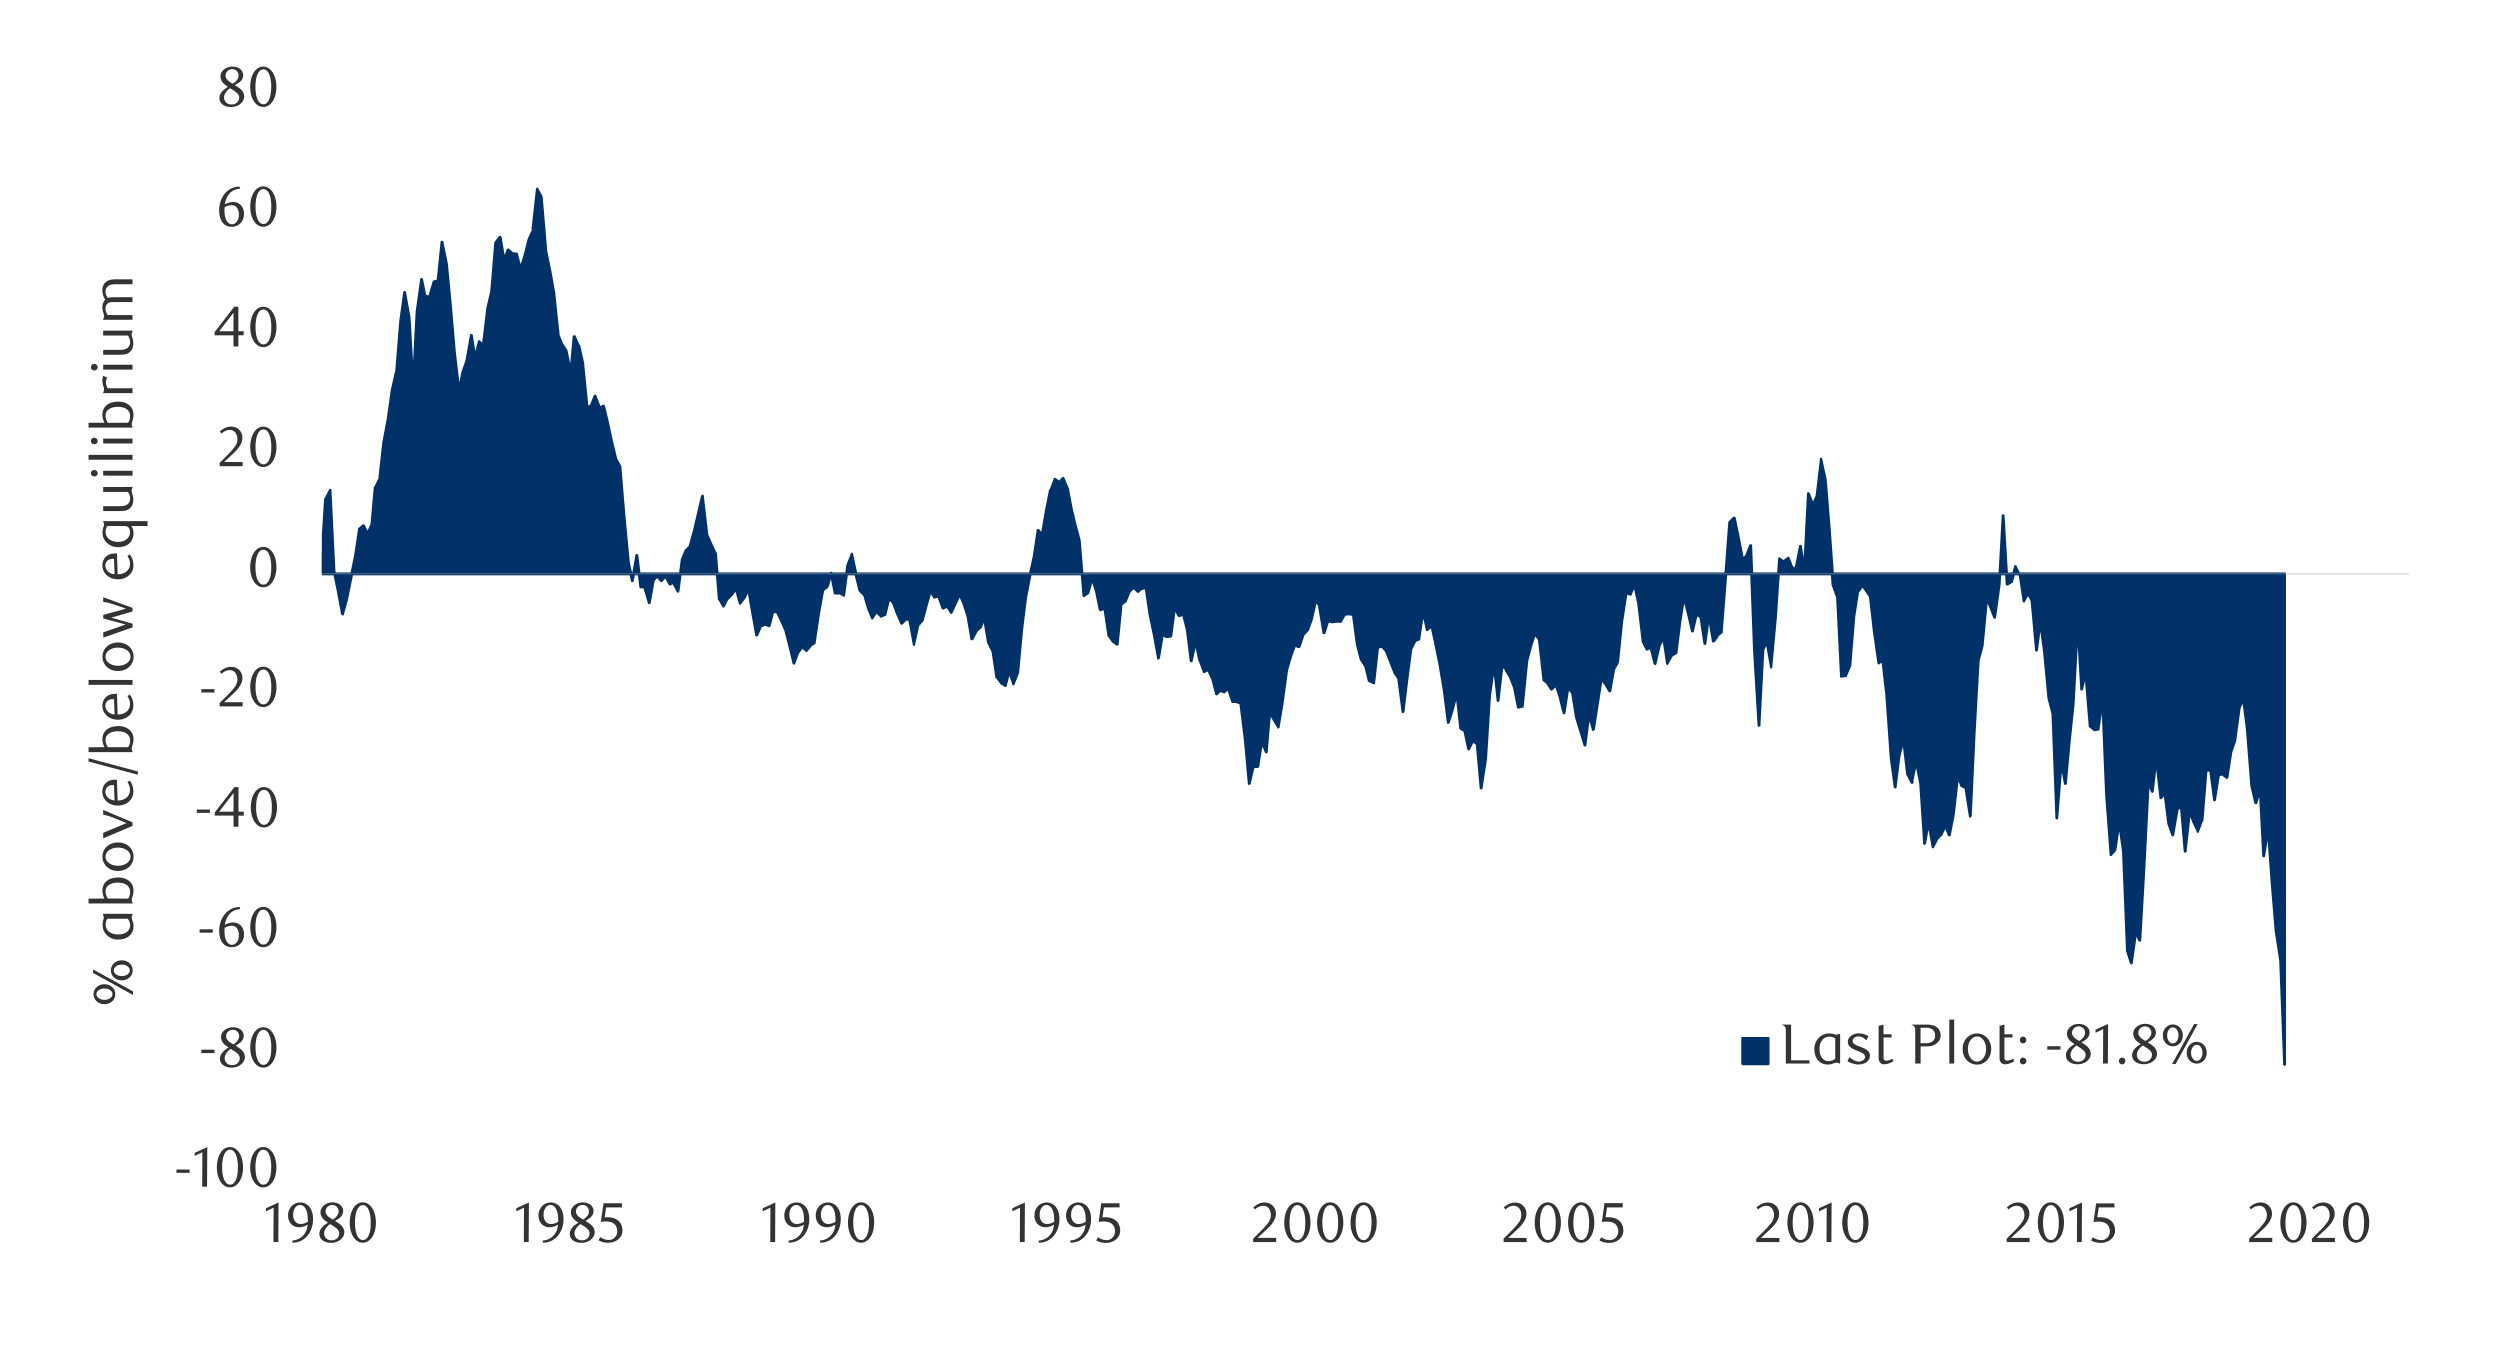 <svg id="Layer_1" data-name="Layer 1" xmlns="http://www.w3.org/2000/svg" xmlns:xlink="http://www.w3.org/1999/xlink" viewBox="0 0 1460 790"><defs><clipPath id="clip-path"><rect x="187.94" y="54.49" width="1220.01" height="632.28" style="fill:none"/></clipPath><clipPath id="clip-path-2"><rect x="-87.61" y="-703.69" width="1683" height="2178" style="fill:none"/></clipPath></defs><title>3</title><g style="clip-path:url(#clip-path)"><g style="clip-path:url(#clip-path-2)"><path d="M187.94,322.78l2.31-31.68,2.64-5,2.31,47.19,2.31,12.54,2.64,12.87,2.31-8.58,2.31-12.54,2.64-12.87,2.31-15.84,2.31-2,2.64,4.62,2.31-4.95,2.31-22.11,2.64-5.28,2.31-20.79,2.31-14.19,2.31-16.17,2.64-11.55,2.31-29,2.31-16.83,2.64,14.85,2.31,40.92,2.64-44.55L246,163.39l2.31,9.57,2.64.33,2.31-8.58,2.31-.33,2.31-23.1,2.64,12.87,2.31,24.42,2.31,27.06,2.64,22.77,2.31-10.89,2.64-6.93,2.31-14.52,2.31,12.21,2.31-8.91,2.31,2.31,2.64-21.78,2.31-9.57,2.31-28,2.64-3.63,2.31,13.86,2.64-6.6,2.31,2.31h2.64l2.31,9.24,2.31-8.25,2.31-9.24,2.64-5.61,2.31-23.76,2.31,4.62,2.64,31.35,2.31,11.55,2.31,12.54,2.64,25.41,2.31,5.61,2.64,3.63,2.31,12.54,2.31-21.45,2.31,5.28,2.31,9.9,2.64,26.73,2.31-1,2.31-5.94L350,238.3l2.31-1,2.64,9.24,2.31,10.89,2.64,10.89,2.31,4.29L364.49,300l2.31,28.38,2.31,10.89,2.64-14.85,2.31,18.15,2.31.33,2.64,8.91,2.31-12.54,2.64-2.64,2.31,2.64,2.64-3,2.31,4.95,2-1,2.64,5,2.31-18.15,2.64-5.61,2.31-2.31,2.64-9.9,2.31-9.57,2.31-9.9L413,312.55l2.31,5.28,2.31,4.95,2.64,27.39,2.31,3.63,2.31-4.29,2.31-2.31,2.64-3.3,2.31,8.58,2.64-3.3,2.31-4.95,2.31,13.86L442,371l2.31-5.28,2.64-1,2.31.66,2-8.58,2.64.66,2.31,4.95,2.64,5.28,2.31,8.58,2.64,11.22,2.31-6.6,2.31-3.3,2.64,2.31,2.31-3,2.31-1.65,2.64-17.49,2-13.2,2.64-2,2.31-7.92,2.64,11.88,2.31-.33,2.64,1.32,2.31-17.16,2.31-6.6,2.64,11.88,2.31,9.24,2.31,2.64,2.64,7.59,2,5.61L512,357.1l2.31,2.64,2.64-.66,2.31-9.57,2.64,2.31,2.31,6.27,2.31,5.94,2.64-2.31h2.31l2.31,14.85,2.64-11.88,2-2.31,2.64-9.57,2.31-8.25,2.64,4,2.31-.66,2.64,7.26,2.31-1.32,2.31,4,2.64-5.61,2.31-4.95,2.31,5.28,2.64,7.26,2,13.53,2.64-4.62,2.31-2.31,2.64-5.61,2.31,14.19L580,380.2l2.31,15.51,2.31,3,2.64,1.65,2.31-8.58,2.31,7.59,2.64-6.6,2-25.08,2.64-18.48,2.31-11.88,2.64-11.88,2.31-15.84,2.31,3,2.64-14.85,2.31-11.55,2.31-6.27,2.31,1.65,2.64-2.31,2.31,6.27,2.31,12.21,2.64,9.57,2.31,8.58,2.64,32,2.31-1.65,2.31-7.92,2.64,6.93,2.31,10.89,2.31-.66,2.31,15.18,2.64,4,2.31,1.65,2.31-23.43,2.64-1.65,2.31-5.61,2.64-2.64,2.31,2.64,2.31-2,2.64-.33,2.31,15.51,4.62,25.74L679,370.63l2.31,1.32,2.31-.66,2.64-17.16,2.31,5.28,2.64-.66,2.31,8.91,2.31,18.15,2.64-11.55,2.31,11.55,2.31,6.6,2.31-1.65,2.64,5.61,2.31,8.91,2.31-2,2.64.66,2.31-2,2.31,7.92h2.31l2.64.66,2.31,21.78,2.31,25.41,2.64-10.23h2.31l2.31-14.19,2.64,5.61,2.31-23.1,2.64,4.62,2.31,4.29,2.31-13.86,2.31-19.47,2.64-7.92,2.31-6.6,2.31.66,2.64-6.93,2.31-2.64,2.31-6.6,2.64-11.55,2.31,4,2.64,15.84,2.31-7.26,2.31,1,2.31-.66,2.64.33,2.31-4.29h2.31l2.64.33,2.31,17.49,2.31,8.58,2.64,4,2.31,8.58,2.64,1,2.31-20.46,2.31-.66,2.31,2.31,2.64,6.6,2.31,5.94,2.31,3.3,2.64,19.8,2.31-18.81,2.31-17.82,2.64-4.62,2.31-1,2.31-15.51,2.31,9.9,2.64-2.31,2.31,11.22,2.31,10.89,2.64,15.84,2.31,18.48,2.31-7.26,2.64-9.9,2.31,20.79,2.64,1.32,2.31,10.56,2.31-4.62,2.31,1.65,2.64,26.07,2.31-17.16,2.31-37.29,2.64-18.48,2.31,21.45L877,388.78l2.64,2,2.31,4.62,2.64,5.94,2.31,11.55,2.31-.33,2.31-26.73,2.64-8.91,2.31-6.6,2.31,3,2.64,23.43,2.31,2.31,2.31,3.63,2.64-2.64,2.31,6.93,2.64,9.57,2.31-14.85,2.31,3,2.31,14.19,2.64,8.58,2.31,7.59,2.31-17.49,2.64,8.58,4.62-29.7,2.64,3.3,2.31,4,2.64-12.87,2.31-4.29,2.31-23.1,2.31-17.49,2.64,1,2.31-5.28,2.31,10.56,2.64,22.44,2.31,4.62,2.31-1,2.64,9.24,2.31-10.89,2.64-4.29,2,15.18,2.64-4.62,2.31-1.32L980.93,363l2.64-14.85,2.31,10.56,2.64,9.9,2.31-10.23,2.31,2,2.64,15.18,2.31-16.5,2.64,15.18,2.31-3,2.31-2,2.31-34,2.64-30.69,2.31-2,2.31,10.89,2.64,13.86,2.31-3,2.31-5.94,2.64,61.38,2.31,43.89,2.64-44.55,2-4.29,2.64,14.52,2.31-28.71,2.31-34.32,2.64,1.65,2.31-2.31,2.64,5.94,2.31.66,2.31-13.53,2.64,14.85,2.31-45.21,2.64,6.6,2-4.95,2.64-21.78,2.31,11.88,2.31,28.71,2.64,32.34,2.31,7.26,2.64,46.53,2.31-.33,2.31-6.27,2.64-28.38,2.31-14.85,2.64-3.63,2,3.3,2.31,3,2.64,20.79,2.31,18.48,2.64-1.65,2.31,20.13,2.64,37.29,2.31,16.83,2.31-18.48,2.31-8.58,2.64,19.8,2.31,4.29.33-1.32,2-10.89,2.64,12.87,2.31,35.31,2.31-13.2,2.64,15.18,2.31-4.95,2.64-2.31,2.31-5.61,2.31,5.94,2.64-12.21,2.31-23.1,2.64,6.6,2,1,2.64,16.5,2.31-49.5,2.31-41.25,2.64-8.91,2.31-28,2.64,5.61,2.31,5.94,2.31-18.81,2.64-40.26,2.31,39.93,2.64-1.65,2-8.91,2.64,5.28,2.31,14.85,2.31-4.62,2.64,4.29,2.31,29,2.64-16.83,2.31,17.49,2.31,27.39,2.64,8.91,2.31,61.05,2.64-33,2,13.2L1208.3,433l2.64-21.78,2.31-48.51,2.64,39.93,2.31-10.23,2.64,31.68,2.31,2.31,2.31-.33,2.31-18.15,2.64,56.1,2.31,35,2.31-2.64,2.64-15.51,2.31,16.5,2.31,57.75,2.64,7.26,2.31-18.15,2.64,4.95,2.31-40.59,2.64-51.81,2.31,5.61,2.31-20.46,2.64,24.09,2-3,2.31,17.82,2.64,6.6,2.31-14.85,2.64-2,2.31,26.4,2.64-23.43,2.31,6.27,2.31,5.61,2.31-6.27,2.64-29.37,2.31-.33,2.31,17.49,2.31-14.52,2.64-.33,2.31,2,2.64-15.18,2.31-6.6L1308,413.2l2.31-5.61,2.31,17.82,2.31,33.33,2.64,10.23,2.31-7.26,2.31,38.28,2.31-16.17,2.64,32,2.31,28,2.64,16.83,2.31,61V335.32H187.94" style="fill:#003168"/><path d="M188.93,335.32l-1-1H1334.36c.33,0,.66.33.66,1V621.76a.71.71,0,0,1-.66.66c-.66,0-1-.33-1-.66L1331.06,561l-2.64-17.16-2.31-27.72-2.31-32.34h1.65L1322.81,500a.71.71,0,0,1-.66.66c-.66,0-1-.33-1-.66l-2-38.28h1.32l-2.31,7.59c0,.33-.33.33-.66.33s-.66,0-1-.66l-2.31-9.9-2.64-33.66-2.31-17.82,1.65.33-2.31,5.61v-.33L1306,432.34v.33l-2.31,6.6-2.31,14.85a.71.71,0,0,1-.66.66c-.33.33-.33,0-.66,0l-2.64-2h.66l-2.31.66.66-.66-2.31,14.52c0,.33-.66.66-1,.66a.71.71,0,0,1-.66-.66l-2.31-17.49.66.66-2.31.33.66-.66-2.31,29a.32.32,0,0,1-.33.33l-2.31,6.27a.66.66,0,1,1-1.32,0l-2.64-5.61-2.31-6.6h1.65l-2.64,23.76a.71.71,0,0,1-.66.66c-.66,0-1-.33-1-.66L1273,470.62l1.32.66-2.31,2,.33-.66-2.64,15.18a.71.71,0,0,1-.66.66c-.33,0-.66-.33-1-.66l-2.31-6.6L1263.41,463l1.32.33-2,3c-.33.33-.66.66-1,.33a.71.71,0,0,1-.66-.66l-2.64-23.76h1.65l-2.31,20.13a.71.71,0,0,1-.66.66c-.33,0-.66,0-1-.66l-2.31-5.28,1.65-.33-2.64,51.81-2.31,40.59a.71.71,0,0,1-.66.66c-.33.33-.66,0-1-.33l-2.31-5,1.65-.33-2.64,18.15c0,.66-.33.66-.66,1-.33,0-.66-.33-1-.66l-2.31-7.26v-.33l-2.31-57.75-2.31-16.5h1.32L1236,496.36c0,.33-.33.33-.33.66l-2.31,2.64a1.21,1.21,0,0,1-1,.33c-.33-.33-.33-.33-.33-.66l-2.64-35-2.31-56.43h1.65l-2.64,18.15a.71.71,0,0,1-.66.66l-2.31.33c-.33,0-.33,0-.66-.33l-2.31-2c-.33-.33-.33-.33-.33-.66l-2.64-31.68,1.65.33-2.31,9.9c0,.33-.33.66-1,.66a.71.71,0,0,1-.66-.66l-2.31-39.93h1.65l-2.64,48.51L1209.29,433,1207,457.75c0,.33-.33.66-1,.66a.71.71,0,0,1-.66-.66L1203,444.88l1.65-.33-2.64,33c0,.66-.33,1-.66,1a.88.88,0,0,1-1-1l-2.31-61.05v.33l-2.31-8.91-2.64-27.72-2.31-17.49h1.65l-2.31,17.16c0,.33-.33.66-1,.66-.33,0-.66-.33-.66-1l-2.64-29v.33l-2.31-4.29h1.65l-2.64,4.95c0,.33-.33.33-.66.33a.71.71,0,0,1-.66-.66L1178.93,336v.33l-2.64-4.95,1.65-.33-2.31,8.58c0,.33,0,.66-.33.66l-2.64,1.65H1172c-.33-.33-.66-.33-.66-.66L1169,301.33h1.65l-2.31,40.26-2.64,19.14a.71.71,0,0,1-.66.66c-.33,0-.66-.33-1-.66l-2.31-5.94-2.31-5.61h1.65l-2.64,28.05-2.31,8.58-2.31,41.25-2.31,49.5q-.49,1-1,1a.71.71,0,0,1-.66-.66l-2.64-16.83.33.66-2-1c-.33,0-.33-.33-.66-.33l-2.31-6.6,1.65-.33-2.64,23.43-2.31,11.88a.71.71,0,0,1-.66.66,1.21,1.21,0,0,1-1-.33l-2.31-5.94H1137l-2.64,5.61-2.64,2.64.33-.33-2.64,5c0,.33-.33.33-.66.33a.71.71,0,0,1-.66-.66l-2.64-14.85h1.65l-2.31,12.87c-.33.33-.66.66-1,.66a.71.71,0,0,1-.66-.66l-2.31-35.31-2.64-12.87h1.65l-2.31,10.89v1.65c-.33.33-.33.66-.66.66a1.45,1.45,0,0,1-1-.33l-2.31-4.62a.32.32,0,0,1-.33-.33l-2.31-19.8h1.32l-2.31,8.58-2.31,18.48a.71.71,0,0,1-.66.66c-.66,0-1-.33-1-.66l-2.31-16.83-2.64-37.29-2.31-20.13,1.32.66-2.31,1.65a.62.62,0,0,1-1,0,1.15,1.15,0,0,1-.33-.66l-2.64-18.48-2.31-20.46v.33l-2.31-3.3-2-3h1.32l-2.64,3.63v-.66l-2.31,14.85-2.31,28.38v.33l-2.64,6.27c0,.33-.33.33-.66.33l-2.31.33c-.33.33-.33,0-.66,0-.33-.33-.33-.33-.33-.66l-2.31-46.53v.33l-2.64-7.26v-.33l-2.31-32.34-2.31-28.38-2.31-12.21h1.32l-2.31,21.78v.33l-2.31,4.95a.71.71,0,0,1-.66.66c-.33,0-.66-.33-1-.66l-2.31-6.6,1.32-.33L1054.52,334a.71.71,0,0,1-.66.66c-.33,0-1-.33-1-.66l-2.31-14.85h1.65l-2.64,13.2c0,.33,0,.33-.33.66h-.66l-2.31-.66c-.33,0-.33-.33-.66-.33l-2.31-5.94,1.32.33-2.64,2.31a.62.62,0,0,1-1,0l-2.31-1.65,1.32-.66-2.31,34.65-2.64,28.38c0,.66-.33,1-.66,1a.71.71,0,0,1-.66-.66l-2.64-14.85,1.32.33-2,4.29v-.33l-2.31,44.55c0,.33-.33.66-1,.66a.71.71,0,0,1-.66-.66l-2.64-43.89-2.31-61.38,1.65.33-2.31,5.94-.33.33-2.31,2.64a1.21,1.21,0,0,1-1,.33,1.15,1.15,0,0,1-.33-.66l-2.64-13.53L1012,302.65l1.32.66-2.31,2V305l-2.31,30.36-2.64,34v.33l-2.64,2h.33l-2.31,3.3c-.33,0-.66.33-1,.33-.33-.33-.66-.33-.66-.66l-2.64-15.51h1.65l-2.31,16.83a.71.71,0,0,1-.66.66c-.66,0-1-.33-1-.66l-2.31-15.18.33.33-2.64-2,1.32-.33-2.31,9.9a.71.71,0,0,1-.66.66c-.66,0-1-.33-1-.66l-2.31-9.9-2.64-10.23,1.65-.33L981.92,363l-2.31,18.48c0,.33-.33.33-.66.66l-2.31,1.32.33-.33-2.64,4.62a.71.71,0,0,1-.66.66c-.33-.33-.66-.33-.66-.66l-2.31-15.51,1.65.33L970,376.9v-.33l-2.64,11.22a.71.71,0,0,1-.66.66c-.33,0-.66-.33-1-.66l-2.31-9.24,1,.33-2.31,1c-.33.33-.66,0-1-.33l-2.31-4.62-2.64-22.44-2.31-10.56h1.32l-2.31,5.61c0,.33-.66.33-1,.33l-2.64-1,1.32-.66-2.64,17.16-2.31,23.1v.33l-2.31,4.29v-.33L941,403.63a.71.71,0,0,1-.66.66,1.21,1.21,0,0,1-1-.33L937,400l-2.64-3.3,1.65-.33-4.62,29.7c-.33.33-.66.66-1,.66-.33.33-.66,0-.66-.33l-2.64-8.91h1.65l-2.31,17.82c-.33.33-.33.66-1,.66a.71.71,0,0,1-.66-.66l-2.31-7.59-2.64-8.58-2.31-14.52V405l-2.31-3,1.32-.33-2.31,14.85a.71.71,0,0,1-.66.66c-.33,0-.66-.33-1-.66l-2.31-9.24L908,400.33l1.32.33L906.68,403c0,.33-.33.33-.66.33s-.33,0-.66-.33l-2.31-3.63.33.33-2.64-2.31v-.66l-2.64-23.43v.33l-2.31-3,1.32-.33-2.31,6.93-2.31,8.91-2.64,26.4c0,.33,0,.66-.33.66l-2.64.66h-.66c0-.33,0-.33-.33-.66l-2.31-11.55-2.31-5.94-2.64-4.29H879l-2.31-2,1.32-.66-2.31,20.46c0,.33-.33.66-1,.66a.71.71,0,0,1-.66-.66l-2.31-21.78,1.65.33-2.64,18.48-2.31,37-2.64,17.16a.71.71,0,0,1-.66.66c-.33,0-.66-.33-1-.66l-2.31-26.07.33.66-2.64-1.65,1.32-.33-2.31,4.62a.71.71,0,0,1-.66.66,2.54,2.54,0,0,1-1-.66l-2.31-10.89.33.66-2.31-1.32c0-.33-.33-.33-.33-.66l-2.31-20.79h1.65l-2.64,10.23-2.31,7.26c-.33.33-.66.66-1,.66a.71.71,0,0,1-.66-.66l-2.31-18.48L840,387.79l-2.31-11.22-2.31-10.89,1.32.33-2.64,2.31a1.21,1.21,0,0,1-1,.33c0-.33-.33-.33-.33-.66l-2.31-10.23h1.32l-2.31,15.51c0,.33,0,.66-.33.66l-2.31,1,.33-.33-2.31,4.62v-.33l-2.31,17.82-2.31,19.14c-.33.33-.66.66-1,.66a.71.71,0,0,1-.66-.66L815.93,396v.33l-2.31-3.3v-.33l-2.31-5.94-2.64-6.6v.33l-2.31-2.64,1,.33-2.31.66.33-.66L803.06,399a1,1,0,0,1-.33.66h-.66l-2.64-1.32c-.33,0-.33-.33-.66-.66l-2-8.25-2.64-4-2.31-8.91-2.31-17.49.66.66-2.64-.33-2.31.33.66-.33-2.31,4c0,.33-.33.66-.66.33h-2.31L778,364h-.33l-2.31-.66,1-.66L774,370c0,.33-.33.33-1,.33a.71.71,0,0,1-.66-.66l-2.64-15.51.33.33-2.31-4,1.65-.33-2.64,11.55-2.31,6.6c-.33,0-.33,0-.33.33L761.81,371l-2.31,6.93c-.33.33-.66.66-1,.66l-2.64-1,1-.33-2.31,6.27-2.31,7.92-2.64,19.47-2.31,13.86a.71.71,0,0,1-.66.66c-.33,0-.66,0-.66-.33l-2.64-4.29L741,416.5l1.32-.33-2,23.1a.71.71,0,0,1-.66.66c-.66,0-1-.33-1-.66l-2.64-5.94h1.65l-2.31,14.52c0,.33-.66.66-1,.66h-2.31l.66-.66-2.31,9.9c-.33.66-.66.66-1,.66a.71.71,0,0,1-.66-.66l-2.31-25.41-2.64-21.45.66.66-2.64-1h-2c-.33,0-.66,0-.66-.33l-2.64-7.92,1.32.33-2.31,2c0,.33-.33.33-.66.33l-2.64-1H713l-2,2c-.33.33-.66.33-.66,0-.33,0-.66,0-.66-.33l-2.31-8.91-2.64-5.61,1.32.66-2.64,1.32h-.66a1.15,1.15,0,0,1-.33-.66l-2.31-6.27a.32.32,0,0,1-.33-.33l-2.31-11.22h1.65l-2.64,11.55a.71.71,0,0,1-.66.66c-.33,0-.66-.33-1-.66l-2.31-18.48-2.31-8.91,1,.66-2.31,1a1.71,1.71,0,0,1-1.32-.66l-2.31-5.28,1.65-.33-2.31,17.16c0,.33-.33.66-.66,1l-2.31.33H681l-2.31-1.32,1-.66-2.31,13.86c-.33.33-.66.66-1,.66a.71.71,0,0,1-.66-.66l-2.31-12.87-2.64-12.54-2.31-15.84,1,.66-2.64.66.33-.33-2.31,2a1.21,1.21,0,0,1-1-.33l-2.31-2.31h1l-2.31,2.31-2.31,5.61-.33.33-2.31,1.65.33-.66-2.31,23.43a.71.71,0,0,1-.66.66c-.33.33-.66.33-.66,0l-2.31-1.65a.32.32,0,0,1-.33-.33l-2.64-3.63V371l-2.31-15.51,1,.66-2.31.66c-.33.33-.66.33-.66,0-.33,0-.33-.33-.66-.33l-2.31-11.22-2.31-6.93h1.32l-2.31,8.25a.32.32,0,0,1-.33.33l-2.31,1.65c-.33,0-.66.33-1,0a1.15,1.15,0,0,1-.33-.66l-2.64-32v.33l-2.31-8.91-2.31-9.57-2.31-12.21v.33l-2.31-6.27,1.32.33-2.64,2.31a.62.62,0,0,1-1,0l-2.31-1.65,1-.33-2.31,5.94L612,297.7l-2.64,15.18c0,.33-.33.33-.33.66a1.21,1.21,0,0,1-1-.33l-2.31-3,1.32-.33-2.31,15.51-2.64,11.88-2.31,11.88L597.47,368l-2.31,25.08-2.64,6.6a.66.66,0,0,1-1.32,0l-2.64-7.59,1.65-.33-2.31,8.91a.32.32,0,0,1-.33.33.62.62,0,0,1-1,0l-2.64-1.65V399l-2.31-3c-.33,0-.33,0-.33-.33L579,380.2v.33l-2.64-5.28v-.33L574,360.73l1.65.33-2.31,5.61-.33.33-2.64,2.31h.33l-2.31,4.29a1.21,1.21,0,0,1-1,.33.71.71,0,0,1-.66-.66l-2.31-13.2-2.31-7.26-2.31-5.28h1.32l-2.31,5-2.64,5.61c0,.33-.33.33-.66.33s-.66,0-.66-.33l-2.31-3.63,1,.33-2.31,1c-.33.33-.66.33-.66,0-.33,0-.66,0-.66-.33l-2.64-7.26,1,.66-2.31.66a1.21,1.21,0,0,1-1-.33l-2.31-4,1.65-.33L542,352.81l-2.64,9.9-.33.33-2,2.31v-.66l-2.64,11.88a.66.66,0,1,1-1.32,0l-2.64-14.52,1,.66-2.64-.33h.66l-2.31,2.31c-.33,0-.66.33-1,0a.32.32,0,0,1-.33-.33l-2.64-5.94-2.31-6.27.33.33-2.64-2.31,1.32-.33-2.31,9.57a1.15,1.15,0,0,1-.66.33l-2.31,1c-.33,0-.66,0-.66-.33l-2.64-2.64,1.32-.33-2.64,4c0,.33-.33.33-.66.33a.71.71,0,0,1-.66-.66l-2.31-5.61-2.31-7.92v.33l-2.31-2.31c0-.33,0-.33-.33-.33L499.13,336l-2.64-12.21,1.65.33-2.31,6.6-2.31,17.16a1.15,1.15,0,0,0-.33.66,1.21,1.21,0,0,1-1-.33l-2.31-1.32.33.33h-2.31c-.66,0-1-.33-1-.66L484.61,335h1.65L484,342.58c-.33.33-.33.33-.33.66l-2.64,2,.33-.66L479,357.76l-2.64,17.49v.66l-2.64,1.65h.33l-2.31,2.64a.82.82,0,0,1-1.32.33l-2.64-2.31h1.32l-2.31,3.3v-.33l-2.31,6.27c-.33.66-.66.66-1,.66a.71.71,0,0,1-.66-.66l-2.64-10.89-2.31-8.91V368l-2.31-5.28-2.31-4.95.66.66-2.64-.66,1-.66L450,365.68a.32.32,0,0,1-.33.33c-.33.33-.33.33-.66.33l-2.31-1h.66l-2.64,1L445,366l-2.31,5.28c-.33.33-.66.66-1,.33a.71.71,0,0,1-.66-.66l-2.31-12.87-2.31-13.53h1.32l-2.31,4.95-.33.33-2.31,3c0,.33-.33.33-.66.33a.71.71,0,0,1-.66-.66l-2.31-8.25h1.32l-2.64,3.63-2.31,2.31v-.33l-2.31,4.62a1.15,1.15,0,0,1-.66.33c-.33,0-.66,0-.66-.33l-2.31-4c-.33,0-.33,0-.33-.33L417,322.78v.33l-2.31-4.95L412,312.88l-2.64-23.1H411l-4.62,19.8-2.64,9.9a.32.32,0,0,1-.33.33l-2.31,2.31.33-.33-2.31,5.61v-.33l-2.31,18.15a2.54,2.54,0,0,1-.66,1c-.33,0-1-.33-1-.66l-2.64-4.95,1,.33-2,1c-.66,0-1,0-1-.33l-2.64-4.95h1.65l-2.64,3c-.33.33-.33.33-.66.33s-.66,0-.66-.33L383.3,337h1L382,339.61l.33-.33L380,352.15c0,.33-.33.66-1,.66a.71.71,0,0,1-.66-.66l-2.64-8.91.66.33h-2.31a.71.71,0,0,1-.66-.66l-2.31-18.48h1.65l-2.64,14.85c0,.33-.33.66-1,.66a.71.71,0,0,1-.66-.66l-2.31-10.89L363.5,300,361.19,273l.33.33-2.64-4.62-2.64-10.89-2.31-10.89-2.31-9.57,1.32.66-2.64,1c0,.33-.33.33-.66.33,0-.33-.33-.33-.33-.66l-2.64-6.93h1.65L346,237.64c-.33,0-.33.33-.66.33L343,239h-.66c-.33-.33-.33-.33-.33-.66l-2.64-26.4-2.31-10.23V202l-2.31-5.28h1.32l-2,21.12a.71.71,0,0,1-.66.66c-.66.33-1,0-1-.66l-2.64-12.54.33.33L327.53,202l-2.31-5.94L322.58,171l-2.31-12.87L318,146.89l-2.64-31.68v.33L313,110.92l1.65-.33L312,134.35v.33l-2.64,5.61h.33l-2.64,8.91-2.31,8.25c0,.66-.33.66-.66.66s-.66,0-1-.66l-2.31-8.91.66.66-2.31-.33c-.33,0-.33,0-.66-.33l-2.31-2,1.32-.33-2.31,6.6a1.21,1.21,0,0,1-1,.33.71.71,0,0,1-.66-.66l-2.31-13.86,1.32.33-2.31,3.63v-.33l-2.31,28-2.31,9.57L283,202a.71.71,0,0,1-.66.66c-.33,0-.66,0-.66-.33L279,200l1.65-.33L278,208.6a.66.66,0,0,1-1.32,0l-2.31-12.54h1.65l-2.64,14.85-2.31,6.6-2.31,11.22c-.33.33-.66.66-1,.66a.71.71,0,0,1-.66-.66l-2.64-23.1-2.31-26.73-2.31-24.42-2.64-12.87h1.65l-2.31,22.77c-.33.33-.33.66-.66.66l-2.64.33.66-.33-2.31,8.58c0,.33-.33.66-1,.66l-2.31-.33c-.33-.33-.66-.33-.66-.66l-2.31-9.9H247l-2.64,18.48-2.31,44.55a.88.88,0,0,1-1,1c-.33,0-.66-.33-.66-1l-2.31-40.59L235.46,171h1.65l-2.31,16.83-2.31,28.71-2.64,11.55-2.31,16.5-2.64,14.19-2.31,20.46v.33L220,284.83v-.33l-2,22.11v.33l-2.64,4.95c0,.33-.33.33-.66.33s-.66,0-.66-.33l-2.64-4.62,1.32.33-2.31,2,.33-.66-2.64,15.84-2.31,12.87-2.64,12.87-2.31,8.25c0,.66-.33.66-.66.66s-.66-.33-1-.66l-2.31-12.54-2.64-12.87-2.31-47.19,1.65.33-2.64,4.95v-.33l-2,31.68m-1.65,0,2-31.68a.32.32,0,0,0,.33-.33l2.64-4.95c0-.33.33-.66.66-.33a.71.71,0,0,1,.66.66l2.31,47.19,2.64,12.54,2.31,12.54h-1.32l2.31-8.58,2.31-12.54,2.64-12.87,2.31-15.51c0-.33,0-.66.33-.66l2.31-2a.46.46,0,0,1,.66,0c.33,0,.33,0,.66.33l2.31,4.62H214l2.31-5v.33l2-22.44h.33l2.64-5.28-.33.33,2.31-20.79,2.64-14.19,2.31-16.5,2.64-11.55,2.31-28.71,2.31-16.83a.71.71,0,0,1,.66-.66c.66,0,1,.33,1,.66l2.64,14.85,2.31,40.92h-1.65l2.31-44.55,2.64-18.81a.71.71,0,0,1,.66-.66c.33,0,1,.33,1,.66l2,9.9-.66-.66,2.64.33-1,.66,2.64-8.91c0-.33.33-.33.66-.66l2.31-.33-.66.66,2.31-22.77a.71.71,0,0,1,.66-.66c.33,0,1,.33,1,.66l2.64,12.87,2.31,24.42,2.31,27.06,2.64,22.77h-1.65l2.31-11.22,2.31-6.6,2.64-14.85a.71.71,0,0,1,.66-.66c.66,0,1,.33,1,.66l2,12.54h-1.32l2.31-8.91a.71.71,0,0,1,.66-.66,1,1,0,0,1,.66.33l2.31,2.31-1.32.33L284,179.89l2.31-9.9,2.31-28.05v-.33l2.64-3.63c.33,0,.66-.33,1-.33l.66.66,2.31,13.86h-1.65l2.31-6.6c.33-.33.33-.33.66-.33a.46.46,0,0,1,.66,0l2.64,2.31-.66-.33,2.64.33a.71.71,0,0,1,.66.66l2.31,8.91h-1.65l2.64-8.25,2.31-9.24L310.7,134h-.33L313,110.26a.71.71,0,0,1,.66-.66c.33,0,.66,0,.66.33l2.64,4.95v.33l2.64,31.35,2.31,11.22,2.31,12.87,2.64,25.08,2.31,5.61V201l2.31,3.63V205l2.64,12.54-1.65.33,2-21.45c.33-.33.33-.66,1-.66.33,0,.66,0,.66.33l2.31,5.28h.33l2.31,10.23L343.7,238l-1.32-.66,2.31-1-.33.66,2.31-5.94c.33-.33.66-.66,1-.66s.33.33.66.66L351,238l-1.32-.33,2.31-1.32h1c0,.33.33.33.33.66l2.31,9.57,2.31,10.89,2.64,10.89V268l2.31,4.29v.33L365.15,300l2.64,28.38L370.1,339h-1.65l2.64-14.85a.71.71,0,0,1,.66-.66c.33,0,.66.33,1,.66l2.31,18.48-.66-.66h2.31c.33.33.66.33.66.66l2.64,9.24h-1.65L380.66,339a.32.32,0,0,1,.33-.33L383.3,336a1.15,1.15,0,0,1,.66-.33l3,3h-1.32l2.64-3c0-.33.33-.33.66-.33a1.15,1.15,0,0,1,.66.33l2.31,5-1-.33,2.31-.66c.33-.33.66,0,1,.33l2.31,4.95-1.32.33,2.31-18.15v-.33l2.31-5.61a.32.32,0,0,1,.33-.33l2.31-2.31-.33.33,2.64-9.57,4.62-19.8c.33-.33.66-.66,1-.66s.66.33.66,1l2.64,22.77v-.33L416,317.5l2.31,4.95.33.33,2.31,27.39v-.33l2.31,3.63h-1.32l2.31-4.29,2.64-2.64,2.31-3.3c.33,0,.66-.33,1-.33l.66.66,2.31,8.58-1.65-.33,2.64-3h-.33l2.64-5c.33-.33.66-.66,1-.33a.71.71,0,0,1,.66.66l2.31,13.86,2.31,12.54h-1.65l2.64-5.28c0-.33,0-.33.33-.66l2.64-1H447l2.64,1-1.32.66,2.31-8.58c0-.66.66-.66,1-.66l2.64.66a.32.32,0,0,1,.33.33l2.64,4.62,2.31,5.61,2.31,8.58,2.64,11.22h-1.65l2.31-6.27a.32.32,0,0,1,.33-.33l2.31-3.3c0-.33.33-.33.66-.33h.33l2.64,2.31h-1l2.31-2.64v-.33l2.64-1.65-.33.66,2.31-17.82,2.31-13.2a.32.32,0,0,1,.33-.33l2.64-2-.33.33,2.31-7.59a.71.71,0,0,1,.66-.66c.66,0,1,.33,1,.66l2.31,11.55-1-.66h3l2.64,1.32-1.32.66,2.31-17.16V330l2.64-6.6a.66.66,0,0,1,1.32,0l2.64,12.21,2.31,8.91v-.33l2.31,2.64v.33l2.64,7.59,2.31,5.94-1.65-.33,2.31-3.63a1,1,0,0,1,.66-.33.46.46,0,0,1,.66,0l2.64,3-.66-.33,2.31-.66-.66.33,2.31-9.24c.33-.33.33-.66.66-.66h.66l2.64,2.31.33.33,2.31,6.27,2.31,5.94-1.32-.33,2.64-2.31c0-.33.33-.33.66-.33l2.31.33a.71.71,0,0,1,.66.66l2.31,14.52h-1.32l2.31-11.88,2.64-2.64-.33.66,2.64-9.9,2.31-7.92a.71.71,0,0,1,.66-.66c.33,0,.66,0,.66.33l2.64,4-1-.33,2.31-.66c.33,0,1,0,1,.66l2.64,6.93-1.32-.33,2.64-1.32a1.21,1.21,0,0,1,1,.33l2.31,3.63-1.32.33,2.31-5.61,2.64-4.95c0-.33.33-.33.66-.33s.66,0,.66.33l2.31,5.28,2.64,7.59,2.31,13.2-1.65-.33,2.31-4.29h.33l2.64-2.64-.33.33L574,360.4c.33-.33.66-.66,1-.66a.71.71,0,0,1,.66.66L578,374.59l2.64,5.28v.33L583,395.38v-.33l2.31,3h-.33l2.64,1.65-1.32.33,2.31-8.58c.33-.33.66-.66,1-.66a.71.71,0,0,1,.66.66l2.31,7.59H591.2l2.31-6.6v.33l2.31-25.08,2.31-18.48L600.44,337l2.64-11.88,2.31-15.51a.71.71,0,0,1,.66-.66,1.21,1.21,0,0,1,1,.33l2.31,3-1.65.33,2.64-15.18,2.31-11.55H613l2.31-6.27a.32.32,0,0,1,.33-.33.62.62,0,0,1,1,0l2.31,1.65-1,.33,2.31-2.64h1a.32.32,0,0,1,.33.33l2.64,6.27,2.31,12.21,2.31,9.57,2.31,8.58v.33l2.64,32-1.32-.66,2.31-1.65-.33.33,2.64-7.92a.66.66,0,1,1,1.32,0l2.64,6.93,2.31,11.22-1-.66,2.31-1c.33,0,.66,0,.66.33.33,0,.33.33.66.33l2.31,15.51-.33-.33,2.64,3.63,2.31,1.65-1.32.66,2.31-23.43c0-.33,0-.66.33-.66l2.31-1.65-.33.33,2.31-5.61.33-.33,2.64-2.64a1.15,1.15,0,0,1,.66-.33l3,3H663.8l2.31-2h.33l2.64-.66h.66c.33.33.33.33.33.66l2.31,15.84L675,371.29l2.31,12.87h-1.65l2.64-13.86c0-.33,0-.33.33-.66.33,0,.66,0,.66.33l2.31,1.32-.33-.33,2.31-.33-.66.66,2.31-17.16a.71.71,0,0,1,.66-.66c.33-.33.66,0,1,.33l2.31,5.28-1-.33,2.64-1a1,1,0,0,1,.66.33l.33.33,2.31,8.91,2.31,18.48h-1.65l2.64-11.55c.33-.66.66-.66,1-.66s.66,0,.66.66l2.31,11.22,2.31,6.6-1-.66,2.31-1.32h.66c.33,0,.33.33.66.33l2.31,5.61v.33l2.64,8.58-1.32-.33,2-2c.33,0,.66-.33,1,0l2.31.66-.66.33,2.31-2.31c.33-.33.66-.33.66,0,.33,0,.66,0,.66.33l2.31,7.92-.66-.66h2.64l2.64,1c.33,0,.33.33.33.66l2.64,21.78,2.31,25.41-1.65-.33,2.64-9.9c0-.66.33-.66.66-.66h2.31l-.66.66L736.07,433a.71.71,0,0,1,.66-.66c.33,0,.66,0,1,.66l2.64,5.61-1.65.33,2-23.1a.71.71,0,0,1,.66-.66,1.21,1.21,0,0,1,1,.33l2.64,4.62,2.31,4.29h-1.65L748,410.56l2.64-19.47,2.64-7.92,2.31-6.6a.63.63,0,0,1,1-.33l2.31.66-1,.33,2.64-6.93V370l2.31-2.64v.33l2.31-6.6,2.64-11.22a.71.71,0,0,1,.66-.66c.33,0,.66,0,.66.33l2.31,4v.33L774,369.31h-1.65l2.31-7.26c.33-.33.66-.66,1.32-.33l2.31.66H778l2.31-.33h2.64l-.66.66,2.31-4.29c0-.33.33-.33.66-.33l2.31-.33h.33l2.31.66c.66,0,.66.33,1,.66l2.31,17.16,2.31,8.58,2.31,4h.33l2,8.58-.33-.66,2.64,1.32-1.32.66,2.31-20.46a.71.71,0,0,1,.66-.66l2.31-1a1.21,1.21,0,0,1,1,.33l2.31,2.31v.33l2.64,6.6,2.31,5.94,2.31,3.3a.32.32,0,0,1,.33.33l2.64,19.8h-1.65l2.31-19.14,2.31-17.49v-.33l2.64-4.95.33-.33,2.31-.66-.66.66,2.64-15.84a.66.66,0,1,1,1.32,0l2.64,10.23-1.65-.33,2.64-2.64h1c.33,0,.33.33.33.66l2.64,10.89,2.31,11.22,2.64,15.84,2.31,18.48H845l2.31-7.59,2.64-9.9a.71.71,0,0,1,.66-.66c.66,0,1,.33,1,.66l2.31,20.79-.33-.66,2.31,1.65.33.33,2.31,10.89-1.32-.33,2.31-4.62a1.15,1.15,0,0,1,.33-.66c.33,0,.66,0,.66.33l2.64,1.65c0,.33.33.33.33.66l2.31,25.74h-1.65l2.64-16.83,2.31-37.29,2.64-18.48a.71.71,0,0,1,.66-.66c.33,0,.66.33,1,.66l2.31,21.45H874l2.31-20.13c0-.33.33-.66.66-1a1,1,0,0,1,.66.33l2.31,2.31h.33l2.64,4.62,2.31,5.94v.33l2.31,11.55-1-.66,2.31-.66-.33.66,2.31-26.4,2.64-9.24,2.31-6.6a.71.71,0,0,1,.66-.66c.33,0,.66,0,.66.33l2.31,3a.32.32,0,0,1,.33.33l2.64,23.43-.33-.33,2.31,2.31v.33L907,402h-1.32l2.64-2.64A1.15,1.15,0,0,1,909,399l.66.66,2.31,7.26,2.31,9.24h-1.65l2.31-14.85.66-.66a1.21,1.21,0,0,1,1,.33l2.31,3v.33l2.64,14.52,2.31,8.25,2.64,7.92h-1.65l2.31-17.82a.71.71,0,0,1,.66-.66c.33,0,.66.33,1,.66l2.64,8.58-1.65.33,2.31-14.85L934.4,396a.71.71,0,0,1,.66-.66,1.21,1.21,0,0,1,1,.33l2.31,3.3,2.64,4-1.65.33,2.31-12.87,2.64-4.29-.33.33L946.61,363l2.31-17.16c0-.33,0-.33.33-.66h.66l2.64,1-1,.33,2.31-5.28c0-.33.33-.33.66-.33s.66.33,1,.66l2.31,10.56,2.64,22.44-.33-.33,2.64,4.62-1.32-.33,2.64-1c0-.33.33,0,.66,0l.33.33,2.31,9.57h-1.65l2.64-11.22v-.33l2.31-4c.33-.33.66-.66,1-.33a.71.71,0,0,1,.66.66l2.31,15.18-1.65-.33,2.64-4.62c0-.33,0-.33.33-.33l2.31-1.65-.33.66L980.27,363l2.31-14.85a.71.71,0,0,1,.66-.66c.66,0,1,0,1,.33l2.64,10.56,2.31,9.9h-1.65l2.31-9.9a.71.71,0,0,1,.66-.66h.66l2.64,2c.33.33.33.33.33.66l2.31,15.18h-1.65l2.31-16.5c.33-.66.66-.66,1-.66.33-.33.66,0,.66.66l2.64,15.18-1.32-.33,2.31-3.3,2.31-2V369l2.31-33.66,2.31-30.69a.32.32,0,0,0,.33-.33L1012,302a1.21,1.21,0,0,1,1-.33l.66.66,2.31,11.22,2.64,13.53-1.65-.33,2.31-2.64,2.31-5.94a1.21,1.21,0,0,1,1-.33.71.71,0,0,1,.66.66l2.31,61.38,2.64,43.89h-1.65l2.31-44.55v-.33l2.31-4.29c0-.33.66-.66,1-.66l.66.66,2.31,14.85h-1.32l2.31-28.71,2.31-34.65a1.15,1.15,0,0,0,.33-.66,1.21,1.21,0,0,1,1,.33l2.31,1.65h-1l2.64-2c0-.33.33-.33.66-.33s.33.33.66.33l2.31,5.94-.66-.66,2.31.66-1,.66,2.64-13.2c0-.33.33-.66,1-.66a.71.71,0,0,1,.66.66l2.31,14.85h-1.65l2.31-45.21c0-.66.33-1,.66-1,.66,0,1,.33,1,.66l2.64,6.6h-1.65l2.31-5v.33l2.64-22.11a.66.66,0,1,1,1.32,0l2.64,12.21,2.31,28.71,2.31,32.34v-.33l2.64,7.26v.33l2.31,46.53-1-.66,2.31-.66-.66.66,2.64-6.27,2.31-28.05,2.31-14.85a.32.32,0,0,1,.33-.33l2.64-3.63c0-.33.33-.33.66-.33a1,1,0,0,1,.66.33l2,3,2.31,3.3a.32.32,0,0,1,.33.33l2.31,20.46,2.64,18.81-1.32-.66,2.31-1.65a1.21,1.21,0,0,1,1-.33c0,.33.33.33.33.66l2.31,20.13,2.64,37.62,2.31,16.5H1106l2.31-18.15,2.64-8.91a.71.71,0,0,1,.66-.66c.33,0,.66.33,1,.66l2.31,20.13v-.33l2.31,4.29-1.32.33v-1.65l2.31-10.89a.71.71,0,0,1,.66-.66c.33,0,.66.33,1,.66l2.31,12.87,2.64,35.64-1.65-.33,2.31-12.87a.71.71,0,0,1,.66-.66c.66,0,1,.33,1,.66l2.64,14.85h-1.65l2.31-4.95c0-.33,0-.33.33-.33l2.31-2.31-.33.33,2.64-5.61a.71.71,0,0,1,.66-.66c.33,0,.66.33,1,.66l2.31,5.94h-1.65l2.31-11.88,2.64-23.1a.71.71,0,0,1,.66-.66,1.21,1.21,0,0,1,1,.33l2.31,6.6-.33-.33,2,1a.71.71,0,0,1,.66.66l2.31,16.5h-1.32l2.31-49.5,2.31-41.25v-.33l2.31-8.58,2.64-28a.71.71,0,0,1,.66-.66,1.21,1.21,0,0,1,1,.33l2.31,5.61,2.31,5.94-1.65.33,2.64-19.14L1169,301c0-.33.33-.66,1-.66a.71.71,0,0,1,.66.66l2.31,39.93-1-.66,2.31-1.32-.33.33,2.31-8.58a.71.71,0,0,1,.66-.66c.33,0,.66,0,.66.33l2.64,5.28V336l2.64,14.85-1.65-.33,2.31-4.62c.33-.33.33-.33.66-.33a1.21,1.21,0,0,1,1,.33l2.31,4v.33l2.64,29.37h-1.65l2.31-17.16c0-.33.33-.66,1-.66a.71.71,0,0,1,.66.66l2.31,17.82,2.64,27.39,2.31,8.91,2.31,61.05h-1.65l2.64-33c0-.33.33-.66,1-.66a.71.71,0,0,1,.66.66l2.31,12.87h-1.65l2.31-24.42,2.31-21.78,2.64-48.51c0-.66.33-1,.66-1a.88.88,0,0,1,1,1l2.31,39.93-1.65-.33,2.31-9.9c.33-.66.66-.66,1-.66a.71.71,0,0,1,.66.66l2.64,31.68-.33-.66,2.31,2.31-.33-.33,2.31-.33-1,1,2.64-18.15c0-.66.33-1,.66-1a1.05,1.05,0,0,1,1,1l2.31,56.1,2.64,35-1.65-.33,2.31-3v.66l2.64-15.84a.66.66,0,0,1,1.32,0l2.64,16.83,2.31,57.75v-.33l2.31,7.26-1.65.33,2.64-18.15c0-.33.33-.66.66-1,.33,0,.66.33,1,.66l2.31,5-1.65.33,2.31-40.59,2.64-51.81c0-.66.33-1,.66-1s.66.33,1,.66l2.31,5.61h-1.65l2.31-20.13c.33-.33.66-.66,1-.66a.71.71,0,0,1,.66.66l2.64,24.09-1.32-.66,2-3c.33,0,.66-.33,1-.33.33.33.66.66.66,1l2.31,17.82,2.31,6.27-1.65.33,2.64-15.18a.32.32,0,0,1,.33-.33l2.31-2h1a1.15,1.15,0,0,1,.33.66l2.31,26.4h-1.65l2.64-23.76a.71.71,0,0,1,.66-.66c.33,0,.66.33,1,.66l2.31,6.6,2.31,5.28h-1.32l2.31-6.27v.33l2.31-29.37a.71.71,0,0,1,.66-.66l2.64-.33h.66c0,.33,0,.33.33.66L1294.1,467h-1.65l2.31-14.52a.71.71,0,0,1,.66-.66l2.31-.33a.46.46,0,0,1,.66,0l2.64,2-1.32.66,2.31-15.18,2.31-6.93v.33L1307,413.2v-.33l2.31-5.61c.33-.33.66-.66,1-.66a.71.71,0,0,1,.66.66l2.31,18.15,2.64,33.33,2.31,9.9h-1.65l2.64-7.26a.71.71,0,0,1,.66-.66c.66,0,.66.33,1,1l2,38.28-1.65-.33,2.64-16.17c0-.33.33-.66,1-.66.33,0,.66.33.66,1l2.31,32,2.31,28,2.64,16.83,2.31,61h-1.65V335.32l1,.66H187.94a.71.71,0,0,1-.66-.66Z" style="fill:#003168"/></g></g><rect x="187.94" y="334.99" width="1219.02" height="0.33" style="fill:#a6a6a6"/><path d="M103.06,684.92V683h7.66v1.95Z" style="fill:#333"/><path d="M118.08,693l.1-20.1-4.49,2.14V673.3l7.36-3.4L120.92,693Z" style="fill:#333"/><path d="M141.94,681.7a18.4,18.4,0,0,1-.58,4.73,12.46,12.46,0,0,1-1.61,3.71,8,8,0,0,1-2.44,2.43,5.7,5.7,0,0,1-3.08.86,5.57,5.57,0,0,1-3-.87,8.18,8.18,0,0,1-2.4-2.43,12.65,12.65,0,0,1-1.6-3.7,18.28,18.28,0,0,1-.58-4.7,18.73,18.73,0,0,1,.58-4.75,13.25,13.25,0,0,1,1.58-3.77,7.57,7.57,0,0,1,2.41-2.46,5.55,5.55,0,0,1,3-.88,5.64,5.64,0,0,1,3.08.88,8.06,8.06,0,0,1,2.44,2.46,12.83,12.83,0,0,1,1.61,3.75A18.54,18.54,0,0,1,141.94,681.7Zm-3,0a25.89,25.89,0,0,0-.3-4.06,14.36,14.36,0,0,0-.87-3.27,6,6,0,0,0-1.44-2.16,3,3,0,0,0-4,0,6.13,6.13,0,0,0-1.44,2.15,14.36,14.36,0,0,0-.87,3.23,27.42,27.42,0,0,0,0,8.09,13.35,13.35,0,0,0,.89,3.23,6.15,6.15,0,0,0,1.45,2.15,2.88,2.88,0,0,0,2,.77,3,3,0,0,0,2-.77,6,6,0,0,0,1.45-2.15,13.76,13.76,0,0,0,.87-3.22A24.9,24.9,0,0,0,138.9,681.75Z" style="fill:#333"/><path d="M161.41,681.7a18.4,18.4,0,0,1-.58,4.73,12.46,12.46,0,0,1-1.61,3.71,8,8,0,0,1-2.44,2.43,5.7,5.7,0,0,1-3.08.86,5.57,5.57,0,0,1-3-.87,8.18,8.18,0,0,1-2.4-2.43,12.65,12.65,0,0,1-1.6-3.7,18.28,18.28,0,0,1-.58-4.7,18.73,18.73,0,0,1,.58-4.75,13.25,13.25,0,0,1,1.58-3.77,7.57,7.57,0,0,1,2.41-2.46,5.55,5.55,0,0,1,3-.88,5.64,5.64,0,0,1,3.08.88,8.06,8.06,0,0,1,2.44,2.46,12.83,12.83,0,0,1,1.61,3.75A18.54,18.54,0,0,1,161.41,681.7Zm-3,0a25.89,25.89,0,0,0-.3-4.06,14.36,14.36,0,0,0-.87-3.27,6.09,6.09,0,0,0-1.44-2.16,3,3,0,0,0-4,0,6.13,6.13,0,0,0-1.44,2.15,14.36,14.36,0,0,0-.87,3.23,27.42,27.42,0,0,0,0,8.09,13.35,13.35,0,0,0,.89,3.23,6.15,6.15,0,0,0,1.45,2.15,2.88,2.88,0,0,0,2,.77,3,3,0,0,0,2-.77A6,6,0,0,0,157.2,689a13.76,13.76,0,0,0,.87-3.22A24.9,24.9,0,0,0,158.37,681.75Z" style="fill:#333"/><path d="M117.58,615v-2h7.66v2Z" style="fill:#333"/><path d="M133.48,611.69q-.69-.42-1.47-1a7.57,7.57,0,0,1-1.41-1.25,6.36,6.36,0,0,1-1.07-1.67,5.23,5.23,0,0,1-.43-2.22,4.41,4.41,0,0,1,.58-2.22,6.06,6.06,0,0,1,1.54-1.78,7.9,7.9,0,0,1,2.2-1.2,7.51,7.51,0,0,1,2.59-.45,8.47,8.47,0,0,1,2.47.35,6,6,0,0,1,2,1,4.83,4.83,0,0,1,1.34,1.58,4.35,4.35,0,0,1,.5,2.08,4.51,4.51,0,0,1-.38,1.88,5.68,5.68,0,0,1-1,1.5,8.86,8.86,0,0,1-1.53,1.26c-.59.38-1.21.76-1.86,1.13l.66.4,1.71,1.14a7.84,7.84,0,0,1,1.54,1.32,6.66,6.66,0,0,1,1.1,1.66,5.19,5.19,0,0,1,.43,2.15,4.84,4.84,0,0,1-.6,2.33,6.29,6.29,0,0,1-1.61,1.93A8.15,8.15,0,0,1,138.3,623a9,9,0,0,1-3,.49,10.57,10.57,0,0,1-2.62-.31,6.7,6.7,0,0,1-2.17-1,4.68,4.68,0,0,1-1.48-1.62,4.45,4.45,0,0,1-.55-2.26A5.11,5.11,0,0,1,129,616a7.44,7.44,0,0,1,1.3-1.82,11.5,11.5,0,0,1,1.63-1.37C132.5,612.38,133,612,133.48,611.69Zm1.16.86a13.08,13.08,0,0,0-1.28,1.1,9.07,9.07,0,0,0-1.11,1.31,6.48,6.48,0,0,0-.76,1.45,4.53,4.53,0,0,0-.28,1.52,4.41,4.41,0,0,0,.28,1.53,3.79,3.79,0,0,0,.83,1.32,3.7,3.7,0,0,0,1.35.91,5,5,0,0,0,1.9.33,5.13,5.13,0,0,0,1.91-.33,4,4,0,0,0,1.4-.91,3.47,3.47,0,0,0,.86-1.32,4.19,4.19,0,0,0,.28-1.53,3.67,3.67,0,0,0-1.42-2.71c-.33-.28-.67-.56-1-.82s-.72-.51-1.08-.75-.71-.44-1-.62Zm1.62-2.67a8.75,8.75,0,0,0,1.27-.88,6.91,6.91,0,0,0,1.09-1.14,5.64,5.64,0,0,0,.76-1.32,3.82,3.82,0,0,0-.51-3.76,3.44,3.44,0,0,0-1.21-1,3.58,3.58,0,0,0-1.7-.38,3.73,3.73,0,0,0-2.74,1.05,3.59,3.59,0,0,0-1.15,2.78,2.92,2.92,0,0,0,.33,1.4,5.08,5.08,0,0,0,.84,1.14,6.47,6.47,0,0,0,1.17,1c.44.29.88.57,1.32.83Z" style="fill:#333"/><path d="M161.44,611.74a18,18,0,0,1-.58,4.73,12.46,12.46,0,0,1-1.61,3.71,7.74,7.74,0,0,1-2.44,2.43,5.7,5.7,0,0,1-3.08.86,5.62,5.62,0,0,1-3-.87,8.18,8.18,0,0,1-2.4-2.43,12.92,12.92,0,0,1-1.6-3.7,18.34,18.34,0,0,1-.57-4.7,18.88,18.88,0,0,1,.57-4.76,13.6,13.6,0,0,1,1.58-3.76,7.57,7.57,0,0,1,2.41-2.46,5.58,5.58,0,0,1,3-.88,5.64,5.64,0,0,1,3.08.88,7.85,7.85,0,0,1,2.44,2.46,12.83,12.83,0,0,1,1.61,3.75A18.11,18.11,0,0,1,161.44,611.74Zm-3,0a27.21,27.21,0,0,0-.29-4.06,14.34,14.34,0,0,0-.88-3.27,5.94,5.94,0,0,0-1.43-2.16,3,3,0,0,0-2-.77,2.92,2.92,0,0,0-2,.77,6.13,6.13,0,0,0-1.44,2.15,14.36,14.36,0,0,0-.87,3.23,27.42,27.42,0,0,0,0,8.09,13.82,13.82,0,0,0,.89,3.23,6.28,6.28,0,0,0,1.45,2.15,2.92,2.92,0,0,0,2,.77,3,3,0,0,0,2-.77,5.89,5.89,0,0,0,1.45-2.15,13.74,13.74,0,0,0,.88-3.22A26.16,26.16,0,0,0,158.4,611.79Z" style="fill:#333"/><path d="M116.59,544.67v-1.95h7.66v1.95Z" style="fill:#333"/><path d="M140.32,530.94a9.72,9.72,0,0,0-3,.59,8.49,8.49,0,0,0-2.16,1.19,6.87,6.87,0,0,0-1.46,1.5,16.18,16.18,0,0,0-1,1.54,11,11,0,0,0-.86,2.06,12.41,12.41,0,0,0-.53,2.29,10.62,10.62,0,0,1,2.52-1.07,9.34,9.34,0,0,1,2.36-.31,6.51,6.51,0,0,1,2.45.46,6,6,0,0,1,2,1.35,6.37,6.37,0,0,1,1.37,2.18,8.17,8.17,0,0,1,.49,2.94,7.89,7.89,0,0,1-.61,3.21,7.07,7.07,0,0,1-1.62,2.36,6.83,6.83,0,0,1-2.29,1.46,7.45,7.45,0,0,1-5.49-.07,6,6,0,0,1-2.33-1.75,8.87,8.87,0,0,1-1.57-3,14.66,14.66,0,0,1-.58-4.34A16,16,0,0,1,129,538a13.6,13.6,0,0,1,2.52-4.39,11.59,11.59,0,0,1,3.76-2.89,10.68,10.68,0,0,1,4.67-1Zm-9.11,10.86c0,.3-.08.62-.1,1s0,.66,0,1a18.69,18.69,0,0,0,.2,2.74,8.22,8.22,0,0,0,.56,2.15,5.68,5.68,0,0,0,1.54,2.34,3.1,3.1,0,0,0,2,.76,3.39,3.39,0,0,0,1.53-.38,3.88,3.88,0,0,0,1.3-1.11,6,6,0,0,0,.9-1.74,7.18,7.18,0,0,0,.34-2.28,6.56,6.56,0,0,0-1.16-4.24,3.75,3.75,0,0,0-3-1.4,7.14,7.14,0,0,0-2,.28A8.74,8.74,0,0,0,131.21,541.8Z" style="fill:#333"/><path d="M161.44,541.45a18,18,0,0,1-.58,4.73,12.46,12.46,0,0,1-1.61,3.71,7.74,7.74,0,0,1-2.44,2.43,5.79,5.79,0,0,1-3.08.86,5.62,5.62,0,0,1-3-.87,8.18,8.18,0,0,1-2.4-2.43,12.92,12.92,0,0,1-1.6-3.7,18.34,18.34,0,0,1-.57-4.7,18.82,18.82,0,0,1,.57-4.76,13.47,13.47,0,0,1,1.58-3.76,7.57,7.57,0,0,1,2.41-2.46,5.58,5.58,0,0,1,3-.88,5.64,5.64,0,0,1,3.08.88,7.85,7.85,0,0,1,2.44,2.46,12.6,12.6,0,0,1,1.61,3.75A18.11,18.11,0,0,1,161.44,541.45Zm-3,0a27.11,27.11,0,0,0-.29-4.06,14.34,14.34,0,0,0-.88-3.27A5.94,5.94,0,0,0,155.8,532a3,3,0,0,0-2-.77,2.92,2.92,0,0,0-2,.77,6,6,0,0,0-1.44,2.15,14.36,14.36,0,0,0-.87,3.23,27.42,27.42,0,0,0,0,8.09,13.82,13.82,0,0,0,.89,3.23,6.14,6.14,0,0,0,1.45,2.14,2.88,2.88,0,0,0,2,.78,2.91,2.91,0,0,0,2-.78,5.76,5.76,0,0,0,1.45-2.14,13.88,13.88,0,0,0,.88-3.22A26.16,26.16,0,0,0,158.4,541.5Z" style="fill:#333"/><path d="M114.94,474.71v-1.95h7.66v1.95Z" style="fill:#333"/><path d="M139.23,476.32v6.5h-2.84v-6.5h-11v-1.78l11.48-14.85h2.41V474h3.1v2.37Zm-2.84-13.2L128,474h8.35Z" style="fill:#333"/><path d="M161.77,471.49a17.9,17.9,0,0,1-.58,4.72,12.41,12.41,0,0,1-1.61,3.72,7.74,7.74,0,0,1-2.44,2.43,5.79,5.79,0,0,1-3.08.86,5.49,5.49,0,0,1-3-.88,8,8,0,0,1-2.41-2.42,12.86,12.86,0,0,1-1.6-3.71,18.21,18.21,0,0,1-.57-4.69,18.82,18.82,0,0,1,.57-4.76,13.48,13.48,0,0,1,1.59-3.76,7.68,7.68,0,0,1,2.4-2.47,5.65,5.65,0,0,1,3-.87,5.71,5.71,0,0,1,3.08.87,8,8,0,0,1,2.44,2.47,12.6,12.6,0,0,1,1.61,3.75A18.11,18.11,0,0,1,161.77,471.49Zm-3,.05a25.85,25.85,0,0,0-.29-4.06,14.2,14.2,0,0,0-.88-3.27,5.94,5.94,0,0,0-1.43-2.16,3,3,0,0,0-4,0,5.9,5.9,0,0,0-1.43,2.15,13.83,13.83,0,0,0-.88,3.23,27.35,27.35,0,0,0,0,8.08,13.77,13.77,0,0,0,.89,3.24,6.14,6.14,0,0,0,1.45,2.14,2.88,2.88,0,0,0,2,.78,2.91,2.91,0,0,0,2-.78,5.76,5.76,0,0,0,1.45-2.14,13.88,13.88,0,0,0,.88-3.22A24.94,24.94,0,0,0,158.73,471.54Z" style="fill:#333"/><path d="M117.58,404.42v-1.95h7.66v1.95Z" style="fill:#333"/><path d="M128.27,412.54v-2l4.36-4.32A42.14,42.14,0,0,0,137,401.3a7.46,7.46,0,0,0,1.64-4.41,7.29,7.29,0,0,0-.32-2.19,5.85,5.85,0,0,0-.87-1.75,4.12,4.12,0,0,0-1.37-1.16,4,4,0,0,0-1.83-.41,6.29,6.29,0,0,0-2.68.58,8.33,8.33,0,0,0-2.21,1.53l-1-1.18a12.54,12.54,0,0,1,3.16-2.16,8.23,8.23,0,0,1,3.5-.71,6.71,6.71,0,0,1,2.54.47,6.23,6.23,0,0,1,2.08,1.35,6.54,6.54,0,0,1,1.41,2.08,6.73,6.73,0,0,1,.51,2.65,7.41,7.41,0,0,1-.58,2.88,13.53,13.53,0,0,1-1.42,2.56,18.28,18.28,0,0,1-1.78,2.16c-.63.64-1.2,1.2-1.7,1.66l-5.22,4.84h10.83v2.45Z" style="fill:#333"/><path d="M161.44,401.2a18,18,0,0,1-.58,4.73,12.46,12.46,0,0,1-1.61,3.71,7.74,7.74,0,0,1-2.44,2.43,5.79,5.79,0,0,1-3.08.86,5.62,5.62,0,0,1-3-.87,8.18,8.18,0,0,1-2.4-2.43,12.92,12.92,0,0,1-1.6-3.7,18.34,18.34,0,0,1-.57-4.7,18.82,18.82,0,0,1,.57-4.76,13.47,13.47,0,0,1,1.58-3.76,7.57,7.57,0,0,1,2.41-2.46,5.58,5.58,0,0,1,3-.88,5.64,5.64,0,0,1,3.08.88,7.85,7.85,0,0,1,2.44,2.46,12.6,12.6,0,0,1,1.61,3.75A18.11,18.11,0,0,1,161.44,401.2Zm-3,.05a27.11,27.11,0,0,0-.29-4.06,14.34,14.34,0,0,0-.88-3.27,5.94,5.94,0,0,0-1.43-2.16,3,3,0,0,0-2-.77,2.92,2.92,0,0,0-2,.77,6,6,0,0,0-1.44,2.15,14.36,14.36,0,0,0-.87,3.23,27.42,27.42,0,0,0,0,8.09,13.82,13.82,0,0,0,.89,3.23,6.14,6.14,0,0,0,1.45,2.14,2.88,2.88,0,0,0,2,.78,2.91,2.91,0,0,0,2-.78,5.76,5.76,0,0,0,1.45-2.14,13.88,13.88,0,0,0,.88-3.22A26.16,26.16,0,0,0,158.4,401.25Z" style="fill:#333"/><path d="M161.41,331.24a18.32,18.32,0,0,1-.58,4.72,12.52,12.52,0,0,1-1.61,3.72,8,8,0,0,1-2.44,2.43,5.79,5.79,0,0,1-3.08.86,5.5,5.5,0,0,1-3-.88,8,8,0,0,1-2.4-2.43,12.42,12.42,0,0,1-1.6-3.7,18.2,18.2,0,0,1-.58-4.69,18.81,18.81,0,0,1,.58-4.76,13.37,13.37,0,0,1,1.58-3.77,7.85,7.85,0,0,1,2.4-2.46,5.83,5.83,0,0,1,6.13,0,8.29,8.29,0,0,1,2.44,2.46,12.83,12.83,0,0,1,1.61,3.75A18.67,18.67,0,0,1,161.41,331.24Zm-3,.05a25.71,25.71,0,0,0-.3-4.06,14.08,14.08,0,0,0-.87-3.27,6.09,6.09,0,0,0-1.44-2.16,3,3,0,0,0-4,0,6,6,0,0,0-1.44,2.14,14.61,14.61,0,0,0-.87,3.24,27.35,27.35,0,0,0,0,8.08,13.43,13.43,0,0,0,.89,3.24,6.1,6.1,0,0,0,1.45,2.14,2.85,2.85,0,0,0,2,.78,2.93,2.93,0,0,0,2-.78,6,6,0,0,0,1.45-2.14,14,14,0,0,0,.87-3.22A24.9,24.9,0,0,0,158.37,331.29Z" style="fill:#333"/><path d="M128.28,272.28v-2l4.35-4.32A41.24,41.24,0,0,0,137,261a7,7,0,0,0,1.32-6.6,5.68,5.68,0,0,0-.87-1.74,3.92,3.92,0,0,0-1.37-1.16,4,4,0,0,0-1.83-.41,6.07,6.07,0,0,0-2.67.58,8,8,0,0,0-2.22,1.53l-1-1.19a12.79,12.79,0,0,1,3.17-2.15,8.19,8.19,0,0,1,3.49-.72,6.68,6.68,0,0,1,2.54.48,6.23,6.23,0,0,1,2.08,1.35,6.33,6.33,0,0,1,1.41,2.08,6.7,6.7,0,0,1,.51,2.65,7.23,7.23,0,0,1-.58,2.88,13.21,13.21,0,0,1-1.42,2.55,17.5,17.5,0,0,1-1.78,2.16c-.63.65-1.19,1.21-1.7,1.67l-5.21,4.84h10.82v2.44Z" style="fill:#333"/><path d="M161.44,261a18,18,0,0,1-.58,4.72,12.64,12.64,0,0,1-1.61,3.72,7.74,7.74,0,0,1-2.44,2.43,5.79,5.79,0,0,1-3.08.86,5.57,5.57,0,0,1-3-.88,7.87,7.87,0,0,1-2.41-2.43,12.8,12.8,0,0,1-1.6-3.7,18.21,18.21,0,0,1-.57-4.69,18.77,18.77,0,0,1,.57-4.76,13.67,13.67,0,0,1,1.59-3.77,7.74,7.74,0,0,1,2.4-2.46,5.65,5.65,0,0,1,3-.87,5.71,5.71,0,0,1,3.08.87,8.07,8.07,0,0,1,2.44,2.46,12.83,12.83,0,0,1,1.61,3.75A18.24,18.24,0,0,1,161.44,261Zm-3,.05a25.76,25.76,0,0,0-.29-4.06,14.06,14.06,0,0,0-.88-3.27,5.86,5.86,0,0,0-1.43-2.16,3,3,0,0,0-4,0,5.85,5.85,0,0,0-1.43,2.14,13.92,13.92,0,0,0-.88,3.24,27.35,27.35,0,0,0,0,8.08,14,14,0,0,0,.89,3.24,6.24,6.24,0,0,0,1.45,2.14,2.88,2.88,0,0,0,2,.78,2.91,2.91,0,0,0,2-.78,5.85,5.85,0,0,0,1.45-2.14,14,14,0,0,0,.88-3.22A24.94,24.94,0,0,0,158.4,261Z" style="fill:#333"/><path d="M139.2,195.82v6.5h-2.84v-6.5H125.31V194l11.48-14.85h2.41v14.26h3.1v2.37Zm-2.84-13.2L128,193.45h8.35Z" style="fill:#333"/><path d="M161.44,191a18.34,18.34,0,0,1-.57,4.72,12.8,12.8,0,0,1-1.62,3.72,7.74,7.74,0,0,1-2.44,2.43,5.76,5.76,0,0,1-3.07.86,5.5,5.5,0,0,1-3-.88,7.87,7.87,0,0,1-2.41-2.43,12.41,12.41,0,0,1-1.59-3.7,17.77,17.77,0,0,1-.58-4.69,18.37,18.37,0,0,1,.58-4.76,13.37,13.37,0,0,1,1.58-3.77,7.85,7.85,0,0,1,2.4-2.46,5.82,5.82,0,0,1,6.12,0,8.07,8.07,0,0,1,2.44,2.46,13.11,13.11,0,0,1,1.62,3.75A18.69,18.69,0,0,1,161.44,191Zm-3,0a25.71,25.71,0,0,0-.3-4.06,14.06,14.06,0,0,0-.88-3.27,5.94,5.94,0,0,0-1.43-2.16,3,3,0,0,0-4,0,5.94,5.94,0,0,0-1.43,2.14,14.06,14.06,0,0,0-.88,3.24,28.29,28.29,0,0,0,0,8.08,13.91,13.91,0,0,0,.89,3.24,6.12,6.12,0,0,0,1.46,2.14,2.85,2.85,0,0,0,2,.78,2.91,2.91,0,0,0,2-.78,5.85,5.85,0,0,0,1.45-2.14,14,14,0,0,0,.88-3.22A24.9,24.9,0,0,0,158.41,191Z" style="fill:#333"/><path d="M140.32,110.18a10,10,0,0,0-3,.6,8.2,8.2,0,0,0-2.16,1.19,6.87,6.87,0,0,0-1.46,1.5,17.47,17.47,0,0,0-1,1.53,11,11,0,0,0-.86,2.06,13.38,13.38,0,0,0-.53,2.3,10.18,10.18,0,0,1,2.53-1.08,9.75,9.75,0,0,1,2.36-.31,6.69,6.69,0,0,1,2.44.46,5.9,5.9,0,0,1,2,1.36A6.33,6.33,0,0,1,142,122a8.17,8.17,0,0,1,.49,2.94,8,8,0,0,1-.61,3.22,7.28,7.28,0,0,1-1.62,2.36,6.8,6.8,0,0,1-2.29,1.45,7.32,7.32,0,0,1-2.64.5,7.18,7.18,0,0,1-2.85-.57,6,6,0,0,1-2.33-1.74,9,9,0,0,1-1.57-3,14.71,14.71,0,0,1-.58-4.34,16,16,0,0,1,.93-5.55,14,14,0,0,1,2.52-4.39,11.56,11.56,0,0,1,3.76-2.88,10.57,10.57,0,0,1,4.67-1ZM131.21,121c0,.31-.07.63-.1,1s0,.66,0,1a18.79,18.79,0,0,0,.2,2.74,8.54,8.54,0,0,0,.56,2.14,5.55,5.55,0,0,0,1.54,2.34,3.12,3.12,0,0,0,2,.76,3.24,3.24,0,0,0,1.53-.38,4,4,0,0,0,1.3-1.1,6.14,6.14,0,0,0,.9-1.75,7.09,7.09,0,0,0,.35-2.28,6.52,6.52,0,0,0-1.17-4.24,3.78,3.78,0,0,0-3-1.4,7.14,7.14,0,0,0-2,.28A9.15,9.15,0,0,0,131.21,121Z" style="fill:#333"/><path d="M161.44,120.69a18,18,0,0,1-.58,4.73,12.64,12.64,0,0,1-1.61,3.72,8,8,0,0,1-2.44,2.43,5.79,5.79,0,0,1-3.08.86,5.57,5.57,0,0,1-3-.88,7.87,7.87,0,0,1-2.41-2.43,12.8,12.8,0,0,1-1.6-3.7,18.27,18.27,0,0,1-.57-4.69,18.77,18.77,0,0,1,.57-4.76,13.54,13.54,0,0,1,1.59-3.77,7.54,7.54,0,0,1,2.4-2.46,5.66,5.66,0,0,1,3-.88,5.72,5.72,0,0,1,3.08.88,7.85,7.85,0,0,1,2.44,2.46,12.83,12.83,0,0,1,1.61,3.75A18.21,18.21,0,0,1,161.44,120.69Zm-3,0a25.94,25.94,0,0,0-.29-4.06,14.11,14.11,0,0,0-.88-3.26,5.78,5.78,0,0,0-1.43-2.16,3,3,0,0,0-4,0,5.85,5.85,0,0,0-1.43,2.14,13.83,13.83,0,0,0-.88,3.23,27.42,27.42,0,0,0,0,8.09,13.82,13.82,0,0,0,.89,3.23,6.19,6.19,0,0,0,1.45,2.15,2.87,2.87,0,0,0,2,.77,2.9,2.9,0,0,0,2-.77,5.81,5.81,0,0,0,1.45-2.15,13.79,13.79,0,0,0,.88-3.21A25.16,25.16,0,0,0,158.4,120.74Z" style="fill:#333"/><path d="M133.15,50.68c-.46-.28-1-.6-1.47-1a8,8,0,0,1-1.41-1.26,6.48,6.48,0,0,1-1.07-1.66,5.28,5.28,0,0,1-.43-2.23,4.37,4.37,0,0,1,.58-2.21,6.08,6.08,0,0,1,1.54-1.78,7.67,7.67,0,0,1,2.2-1.21,7.56,7.56,0,0,1,2.6-.44,8.46,8.46,0,0,1,2.46.34,6,6,0,0,1,2,1,4.94,4.94,0,0,1,1.34,1.58A4.24,4.24,0,0,1,142,44a4.48,4.48,0,0,1-.38,1.88,5.46,5.46,0,0,1-1,1.5A8.43,8.43,0,0,1,139,48.59c-.59.38-1.21.76-1.85,1.14l.65.39,1.72,1.14a8.86,8.86,0,0,1,1.53,1.32,6.71,6.71,0,0,1,1.1,1.67,5.11,5.11,0,0,1,.43,2.14,4.81,4.81,0,0,1-.6,2.33,6.18,6.18,0,0,1-1.61,1.93A8.15,8.15,0,0,1,138,62a9,9,0,0,1-3,.49,10.57,10.57,0,0,1-2.62-.31,6.7,6.7,0,0,1-2.17-1,4.65,4.65,0,0,1-1.48-1.61,4.5,4.5,0,0,1-.55-2.26,5.12,5.12,0,0,1,.53-2.38,7.2,7.2,0,0,1,1.3-1.81,10.3,10.3,0,0,1,1.63-1.37Zm1.16.86A13,13,0,0,0,133,52.65a8.49,8.49,0,0,0-1.11,1.3,6.71,6.71,0,0,0-.76,1.45,4.32,4.32,0,0,0,0,3.06,4,4,0,0,0,.83,1.31,3.7,3.7,0,0,0,1.35.91,5,5,0,0,0,1.9.33,5.13,5.13,0,0,0,1.91-.33,4.13,4.13,0,0,0,1.41-.91,3.61,3.61,0,0,0,.85-1.31,4.28,4.28,0,0,0,.28-1.54,3.67,3.67,0,0,0-1.42-2.71c-.33-.28-.67-.56-1-.82s-.72-.51-1.08-.74l-1-.63Zm1.62-2.67A8,8,0,0,0,137.2,48a7.27,7.27,0,0,0,1.09-1.13,5.85,5.85,0,0,0,.76-1.32,3.83,3.83,0,0,0,.28-1.46,3.78,3.78,0,0,0-.79-2.31,3.55,3.55,0,0,0-1.21-1,3.7,3.7,0,0,0-1.7-.38,3.66,3.66,0,0,0-2.73,1.06,3.56,3.56,0,0,0-1.16,2.77,2.9,2.9,0,0,0,.33,1.4,5.08,5.08,0,0,0,.84,1.14,7,7,0,0,0,1.17,1c.44.28.88.56,1.32.82Z" style="fill:#333"/><path d="M161.41,50.73a18.4,18.4,0,0,1-.58,4.73,12.64,12.64,0,0,1-1.61,3.72,8.06,8.06,0,0,1-2.44,2.43,5.78,5.78,0,0,1-3.08.85,5.57,5.57,0,0,1-3-.87,8,8,0,0,1-2.4-2.43,12.92,12.92,0,0,1-1.6-3.7,18.27,18.27,0,0,1-.57-4.69,18.77,18.77,0,0,1,.57-4.76,13.54,13.54,0,0,1,1.58-3.77,7.57,7.57,0,0,1,2.41-2.46,5.55,5.55,0,0,1,3-.88,5.64,5.64,0,0,1,3.08.88,8,8,0,0,1,2.44,2.46A12.83,12.83,0,0,1,160.83,46,18.54,18.54,0,0,1,161.41,50.73Zm-3,.05a25.89,25.89,0,0,0-.3-4.06,14.12,14.12,0,0,0-.87-3.26,5.92,5.92,0,0,0-1.44-2.17,3,3,0,0,0-4,0,6.13,6.13,0,0,0-1.44,2.15,14.36,14.36,0,0,0-.87,3.23,27.42,27.42,0,0,0,0,8.09,13.35,13.35,0,0,0,.89,3.23,6.19,6.19,0,0,0,1.45,2.15,2.84,2.84,0,0,0,2,.77,2.92,2.92,0,0,0,2-.77A5.93,5.93,0,0,0,157.2,58a13.81,13.81,0,0,0,.87-3.21A25.12,25.12,0,0,0,158.37,50.78Z" style="fill:#333"/><path d="M159.69,725.37l.1-20.1-4.49,2.15v-1.79l7.36-3.39-.13,23.13Z" style="fill:#333"/><path d="M170.55,724.48a10.1,10.1,0,0,0,3-.6,9.23,9.23,0,0,0,2.23-1.2,9,9,0,0,0,1.6-1.53,12.25,12.25,0,0,0,1.09-1.59,9.45,9.45,0,0,0,.79-2.06,11.56,11.56,0,0,0,.39-2.29,10.75,10.75,0,0,1-2.54,1.13,8.35,8.35,0,0,1-2.44.38,6.68,6.68,0,0,1-2.49-.46,6,6,0,0,1-2.05-1.34,6.27,6.27,0,0,1-1.38-2.14,7.8,7.8,0,0,1-.51-2.92,8.1,8.1,0,0,1,.61-3.24,7.37,7.37,0,0,1,1.6-2.39,6.8,6.8,0,0,1,2.27-1.48,7.12,7.12,0,0,1,2.64-.51,6.88,6.88,0,0,1,2.73.56,6.45,6.45,0,0,1,2.39,1.75,8.93,8.93,0,0,1,1.7,3,13.06,13.06,0,0,1,.64,4.34,16.51,16.51,0,0,1-.9,5.54,13.88,13.88,0,0,1-2.51,4.39,11.7,11.7,0,0,1-3.78,2.89,10.8,10.8,0,0,1-4.69,1Zm9.2-11a5.06,5.06,0,0,0,0-.63v-.62a25.68,25.68,0,0,0-.25-3.17,9,9,0,0,0-.68-2.41,5.36,5.36,0,0,0-1.59-2.25,3.36,3.36,0,0,0-2.05-.69,3.16,3.16,0,0,0-1.48.38,3.86,3.86,0,0,0-1.26,1.11,6,6,0,0,0-.88,1.73,7.31,7.31,0,0,0-.33,2.29,6.24,6.24,0,0,0,1.23,4.21,4,4,0,0,0,3.15,1.4A8,8,0,0,0,179.75,713.49Z" style="fill:#333"/><path d="M191.56,714c-.46-.28-.95-.6-1.47-1a7.28,7.28,0,0,1-1.41-1.26,6.48,6.48,0,0,1-1.07-1.66,5.28,5.28,0,0,1-.43-2.23,4.37,4.37,0,0,1,.58-2.21,5.93,5.93,0,0,1,1.54-1.78,7.67,7.67,0,0,1,2.2-1.21,7.5,7.5,0,0,1,2.59-.44,8.48,8.48,0,0,1,2.47.34,6,6,0,0,1,2,1,5.07,5.07,0,0,1,1.34,1.58,4.65,4.65,0,0,1,.11,4,5.42,5.42,0,0,1-1,1.5,8.79,8.79,0,0,1-1.53,1.26q-.88.57-1.86,1.14l.66.39,1.71,1.14a9.32,9.32,0,0,1,1.54,1.32,7,7,0,0,1,1.1,1.67,5.11,5.11,0,0,1,.43,2.14,4.81,4.81,0,0,1-.6,2.33A6.18,6.18,0,0,1,198.8,724a8.15,8.15,0,0,1-2.42,1.32,9,9,0,0,1-3,.5,10.57,10.57,0,0,1-2.62-.32,6.91,6.91,0,0,1-2.17-1,4.81,4.81,0,0,1-1.49-1.62,4.58,4.58,0,0,1-.54-2.26,5.12,5.12,0,0,1,.53-2.38,7.2,7.2,0,0,1,1.3-1.81,9.88,9.88,0,0,1,1.63-1.37Zm1.16.86a12,12,0,0,0-1.28,1.11,9,9,0,0,0-1.11,1.3,6.71,6.71,0,0,0-.76,1.45,4.32,4.32,0,0,0,0,3.06,4,4,0,0,0,.83,1.32,3.81,3.81,0,0,0,1.35.9,5,5,0,0,0,1.9.33,5.13,5.13,0,0,0,1.91-.33,4.12,4.12,0,0,0,1.4-.9,3.77,3.77,0,0,0,.86-1.32,4.28,4.28,0,0,0,.28-1.54,3.65,3.65,0,0,0-1.42-2.7,12.2,12.2,0,0,0-1-.83c-.36-.26-.72-.51-1.09-.74l-1-.63Zm1.62-2.67a7.42,7.42,0,0,0,1.27-.88,7.27,7.27,0,0,0,1.09-1.13,5.85,5.85,0,0,0,.76-1.32,3.83,3.83,0,0,0-.51-3.77,3.55,3.55,0,0,0-1.21-1,4,4,0,0,0-4.44.68,3.57,3.57,0,0,0-1.15,2.77,2.9,2.9,0,0,0,.33,1.4,5.08,5.08,0,0,0,.84,1.14,7,7,0,0,0,1.17,1c.44.28.88.56,1.32.82Z" style="fill:#333"/><path d="M219.52,714a18,18,0,0,1-.58,4.73,12.64,12.64,0,0,1-1.61,3.72,8.06,8.06,0,0,1-2.44,2.43,5.79,5.79,0,0,1-3.08.86,5.63,5.63,0,0,1-3-.88,8,8,0,0,1-2.4-2.43,12.92,12.92,0,0,1-1.6-3.7,18.27,18.27,0,0,1-.57-4.69,18.77,18.77,0,0,1,.57-4.76,13.54,13.54,0,0,1,1.58-3.77,7.57,7.57,0,0,1,2.41-2.46,5.66,5.66,0,0,1,3-.88,5.72,5.72,0,0,1,3.08.88,8,8,0,0,1,2.44,2.46,12.83,12.83,0,0,1,1.61,3.75A18.16,18.16,0,0,1,219.52,714Zm-3,.05a27.21,27.21,0,0,0-.29-4.06,14.11,14.11,0,0,0-.88-3.26,5.78,5.78,0,0,0-1.43-2.16,2.93,2.93,0,0,0-2-.78,2.89,2.89,0,0,0-2,.78,6,6,0,0,0-1.44,2.14,14.36,14.36,0,0,0-.87,3.23,27.42,27.42,0,0,0,0,8.09,13.35,13.35,0,0,0,.89,3.23,6.19,6.19,0,0,0,1.45,2.15,2.84,2.84,0,0,0,2,.77,2.9,2.9,0,0,0,2-.77,5.81,5.81,0,0,0,1.45-2.15,13.79,13.79,0,0,0,.88-3.21A26.39,26.39,0,0,0,216.48,714.08Z" style="fill:#333"/><path d="M305.91,725.37l.1-20.1-4.49,2.15v-1.79l7.36-3.39-.13,23.13Z" style="fill:#333"/><path d="M316.77,724.48a10.1,10.1,0,0,0,3-.6,9.23,9.23,0,0,0,2.23-1.2,8.67,8.67,0,0,0,1.6-1.53,12.25,12.25,0,0,0,1.09-1.59,9,9,0,0,0,.79-2.06,12.41,12.41,0,0,0,.4-2.29,11.12,11.12,0,0,1-2.54,1.13,8.46,8.46,0,0,1-2.45.38,6.68,6.68,0,0,1-2.49-.46,5.84,5.84,0,0,1-2-1.34,6.15,6.15,0,0,1-1.39-2.14,7.8,7.8,0,0,1-.51-2.92,8.1,8.1,0,0,1,.61-3.24,7.54,7.54,0,0,1,1.6-2.39,6.75,6.75,0,0,1,2.28-1.48,7.12,7.12,0,0,1,2.64-.51,6.87,6.87,0,0,1,2.72.56,6.45,6.45,0,0,1,2.39,1.75,8.77,8.77,0,0,1,1.7,3,13,13,0,0,1,.65,4.34,16.51,16.51,0,0,1-.91,5.54,13.69,13.69,0,0,1-2.51,4.39,11.7,11.7,0,0,1-3.78,2.89,10.76,10.76,0,0,1-4.68,1Zm9.21-11q0-.36,0-.63v-.62a23.87,23.87,0,0,0-.25-3.17,9,9,0,0,0-.68-2.41,5.36,5.36,0,0,0-1.59-2.25,3.36,3.36,0,0,0-2.05-.69,3.16,3.16,0,0,0-1.48.38,3.86,3.86,0,0,0-1.26,1.11,6,6,0,0,0-.87,1.73,7.31,7.31,0,0,0-.33,2.29,6.24,6.24,0,0,0,1.22,4.21,4,4,0,0,0,3.15,1.4A8,8,0,0,0,326,713.49Z" style="fill:#333"/><path d="M337.78,714c-.46-.28-.95-.6-1.47-1a7.59,7.59,0,0,1-1.41-1.26,6.48,6.48,0,0,1-1.07-1.66,5.28,5.28,0,0,1-.43-2.23,4.37,4.37,0,0,1,.58-2.21,6.08,6.08,0,0,1,1.54-1.78,7.67,7.67,0,0,1,2.2-1.21,7.56,7.56,0,0,1,2.6-.44,8.46,8.46,0,0,1,2.46.34,6,6,0,0,1,2,1,4.94,4.94,0,0,1,1.34,1.58,4.24,4.24,0,0,1,.5,2.08,4.48,4.48,0,0,1-.38,1.88,5.46,5.46,0,0,1-1,1.5,8.43,8.43,0,0,1-1.53,1.26c-.59.38-1.21.76-1.85,1.14l.65.39,1.72,1.14a8.86,8.86,0,0,1,1.53,1.32,6.71,6.71,0,0,1,1.1,1.67,5.11,5.11,0,0,1,.43,2.14,4.81,4.81,0,0,1-.6,2.33A6.18,6.18,0,0,1,345,724a8.15,8.15,0,0,1-2.42,1.32,8.92,8.92,0,0,1-3,.5,10.57,10.57,0,0,1-2.62-.32,6.91,6.91,0,0,1-2.17-1,4.68,4.68,0,0,1-1.48-1.62,4.58,4.58,0,0,1-.55-2.26,5.12,5.12,0,0,1,.53-2.38,7.2,7.2,0,0,1,1.3-1.81,10.3,10.3,0,0,1,1.63-1.37Zm1.16.86a13,13,0,0,0-1.28,1.11,9,9,0,0,0-1.11,1.3,6.71,6.71,0,0,0-.76,1.45,4.32,4.32,0,0,0,0,3.06,4.15,4.15,0,0,0,.83,1.32,3.81,3.81,0,0,0,1.35.9,5,5,0,0,0,1.9.33,5.13,5.13,0,0,0,1.91-.33,4.26,4.26,0,0,0,1.41-.9,3.74,3.74,0,0,0,.85-1.32,4.28,4.28,0,0,0,.28-1.54,3.65,3.65,0,0,0-1.42-2.7c-.33-.29-.67-.57-1-.83s-.73-.51-1.09-.74l-1-.63Zm1.62-2.67a7,7,0,0,0,1.27-.88,7.27,7.27,0,0,0,1.09-1.13,5.85,5.85,0,0,0,.76-1.32,3.83,3.83,0,0,0,.28-1.46,3.78,3.78,0,0,0-.79-2.31,3.55,3.55,0,0,0-1.21-1,4,4,0,0,0-4.43.68,3.58,3.58,0,0,0-1.16,2.77,2.9,2.9,0,0,0,.33,1.4,5.08,5.08,0,0,0,.84,1.14,7,7,0,0,0,1.17,1c.44.28.88.56,1.32.82Z" style="fill:#333"/><path d="M363.2,705.11H354l-.86,5.77.72,0h.73a11.38,11.38,0,0,1,4.34.72,7.59,7.59,0,0,1,2.74,1.85,6.63,6.63,0,0,1,1.42,2.49,9.36,9.36,0,0,1,.41,2.66,6.5,6.5,0,0,1-.68,3A7,7,0,0,1,361,723.8a8.25,8.25,0,0,1-2.64,1.45,9.72,9.72,0,0,1-3.15.52,12.81,12.81,0,0,1-2.69-.29,11.28,11.28,0,0,1-3-1.13l1-1.89a8.62,8.62,0,0,0,5.11,1.69,4.63,4.63,0,0,0,1.77-.36,5.06,5.06,0,0,0,1.55-1,5.24,5.24,0,0,0,1.09-1.58,5.07,5.07,0,0,0,.41-2,6.37,6.37,0,0,0-.59-2.92,5,5,0,0,0-1.54-1.8,5.6,5.6,0,0,0-2.14-.9,11.58,11.58,0,0,0-2.4-.25c-.5,0-1,0-1.5.08l-1.37.18,1.52-10.89H363.2Z" style="fill:#333"/><path d="M449.83,725.37l.09-20.1-4.48,2.15v-1.79l7.35-3.39-.13,23.13Z" style="fill:#333"/><path d="M460.32,724.48a10.1,10.1,0,0,0,3-.6,9.23,9.23,0,0,0,2.23-1.2,8.67,8.67,0,0,0,1.6-1.53,12.25,12.25,0,0,0,1.09-1.59,9,9,0,0,0,.79-2.06,12.41,12.41,0,0,0,.4-2.29,11,11,0,0,1-2.55,1.13,8.35,8.35,0,0,1-2.44.38,6.68,6.68,0,0,1-2.49-.46,5.84,5.84,0,0,1-2-1.34,6.15,6.15,0,0,1-1.39-2.14,7.8,7.8,0,0,1-.51-2.92,8.1,8.1,0,0,1,.61-3.24,7.54,7.54,0,0,1,1.6-2.39,6.75,6.75,0,0,1,2.28-1.48,7,7,0,0,1,2.64-.51,6.87,6.87,0,0,1,2.72.56,6.45,6.45,0,0,1,2.39,1.75,8.77,8.77,0,0,1,1.7,3,13.06,13.06,0,0,1,.64,4.34,16.51,16.51,0,0,1-.9,5.54,13.69,13.69,0,0,1-2.51,4.39,11.7,11.7,0,0,1-3.78,2.89,10.77,10.77,0,0,1-4.69,1Zm9.21-11q0-.36,0-.63v-.62a23.87,23.87,0,0,0-.25-3.17,9,9,0,0,0-.68-2.41,5.36,5.36,0,0,0-1.59-2.25,3.36,3.36,0,0,0-2.05-.69,3.16,3.16,0,0,0-1.48.38,3.86,3.86,0,0,0-1.26,1.11,6,6,0,0,0-.87,1.73,7,7,0,0,0-.34,2.29,6.24,6.24,0,0,0,1.23,4.21,4,4,0,0,0,3.15,1.4A8.05,8.05,0,0,0,469.53,713.49Z" style="fill:#333"/><path d="M478.73,724.48a10.1,10.1,0,0,0,3-.6,9.16,9.16,0,0,0,2.22-1.2,8.67,8.67,0,0,0,1.6-1.53,11.32,11.32,0,0,0,1.09-1.59,9,9,0,0,0,.79-2.06,11.62,11.62,0,0,0,.4-2.29,10.93,10.93,0,0,1-2.54,1.13,8.4,8.4,0,0,1-2.44.38,6.68,6.68,0,0,1-2.49-.46,5.79,5.79,0,0,1-2.05-1.34,6.29,6.29,0,0,1-1.39-2.14,7.8,7.8,0,0,1-.51-2.92,8.28,8.28,0,0,1,.61-3.24,7.54,7.54,0,0,1,1.6-2.39,6.75,6.75,0,0,1,2.28-1.48,7.12,7.12,0,0,1,2.64-.51,6.87,6.87,0,0,1,2.72.56,6.57,6.57,0,0,1,2.4,1.75,8.93,8.93,0,0,1,1.7,3,13.32,13.32,0,0,1,.64,4.34,16.26,16.26,0,0,1-.91,5.54,13.51,13.51,0,0,1-2.51,4.39,11.49,11.49,0,0,1-3.78,2.89,10.76,10.76,0,0,1-4.68,1Zm9.21-11q0-.36,0-.63v-.62a22.29,22.29,0,0,0-.25-3.17,9,9,0,0,0-.68-2.41,5.36,5.36,0,0,0-1.59-2.25,3.33,3.33,0,0,0-2.05-.69,3.1,3.1,0,0,0-1.47.38,3.67,3.67,0,0,0-1.26,1.11,5.74,5.74,0,0,0-.88,1.73,7.31,7.31,0,0,0-.33,2.29,6.3,6.3,0,0,0,1.22,4.21,4,4,0,0,0,3.15,1.4A8,8,0,0,0,487.94,713.49Z" style="fill:#333"/><path d="M510.51,714a18,18,0,0,1-.58,4.73,12.64,12.64,0,0,1-1.61,3.72,8,8,0,0,1-2.44,2.43,5.78,5.78,0,0,1-3.07.86,5.58,5.58,0,0,1-3-.88,7.87,7.87,0,0,1-2.41-2.43,12.64,12.64,0,0,1-1.59-3.7,17.83,17.83,0,0,1-.58-4.69,18.32,18.32,0,0,1,.58-4.76,13.25,13.25,0,0,1,1.58-3.77,7.64,7.64,0,0,1,2.4-2.46,5.76,5.76,0,0,1,6.12,0,7.85,7.85,0,0,1,2.44,2.46,12.83,12.83,0,0,1,1.61,3.75A18.16,18.16,0,0,1,510.51,714Zm-3,.05a25.89,25.89,0,0,0-.3-4.06,14.11,14.11,0,0,0-.88-3.26,5.78,5.78,0,0,0-1.43-2.16,3,3,0,0,0-4,0,5.85,5.85,0,0,0-1.43,2.14,13.83,13.83,0,0,0-.88,3.23,28.36,28.36,0,0,0,0,8.09,13.82,13.82,0,0,0,.89,3.23,6.07,6.07,0,0,0,1.46,2.15,2.84,2.84,0,0,0,2,.77,2.9,2.9,0,0,0,2-.77,5.81,5.81,0,0,0,1.45-2.15,13.79,13.79,0,0,0,.88-3.21A25.12,25.12,0,0,0,507.48,714.08Z" style="fill:#333"/><path d="M595.58,725.37l.1-20.1-4.48,2.15v-1.79l7.35-3.39-.13,23.13Z" style="fill:#333"/><path d="M606.44,724.48a10.1,10.1,0,0,0,3-.6,9.16,9.16,0,0,0,2.22-1.2,8.67,8.67,0,0,0,1.6-1.53,11.32,11.32,0,0,0,1.09-1.59,9,9,0,0,0,.79-2.06,11.62,11.62,0,0,0,.4-2.29,10.93,10.93,0,0,1-2.54,1.13,8.4,8.4,0,0,1-2.44.38,6.68,6.68,0,0,1-2.49-.46,5.79,5.79,0,0,1-2.05-1.34,6.29,6.29,0,0,1-1.39-2.14,7.8,7.8,0,0,1-.51-2.92,8.1,8.1,0,0,1,.61-3.24,7.54,7.54,0,0,1,1.6-2.39,6.75,6.75,0,0,1,2.28-1.48,7.12,7.12,0,0,1,2.64-.51,6.87,6.87,0,0,1,2.72.56,6.57,6.57,0,0,1,2.4,1.75,8.93,8.93,0,0,1,1.7,3,13.32,13.32,0,0,1,.64,4.34,16.26,16.26,0,0,1-.91,5.54,13.51,13.51,0,0,1-2.51,4.39,11.49,11.49,0,0,1-3.78,2.89,10.76,10.76,0,0,1-4.68,1Zm9.21-11q0-.36,0-.63v-.62a22.29,22.29,0,0,0-.25-3.17,9,9,0,0,0-.68-2.41,5.36,5.36,0,0,0-1.59-2.25,3.33,3.33,0,0,0-2-.69,3.1,3.1,0,0,0-1.47.38,3.67,3.67,0,0,0-1.26,1.11,5.74,5.74,0,0,0-.88,1.73,7.31,7.31,0,0,0-.33,2.29,6.3,6.3,0,0,0,1.22,4.21,4,4,0,0,0,3.15,1.4A8,8,0,0,0,615.65,713.49Z" style="fill:#333"/><path d="M624.86,724.48a10.1,10.1,0,0,0,3-.6,9.23,9.23,0,0,0,2.23-1.2,9,9,0,0,0,1.6-1.53,12.25,12.25,0,0,0,1.09-1.59,9.45,9.45,0,0,0,.79-2.06,11.56,11.56,0,0,0,.39-2.29,10.75,10.75,0,0,1-2.54,1.13,8.35,8.35,0,0,1-2.44.38,6.68,6.68,0,0,1-2.49-.46,6,6,0,0,1-2-1.34,6.27,6.27,0,0,1-1.38-2.14,7.8,7.8,0,0,1-.51-2.92,8.1,8.1,0,0,1,.61-3.24,7.37,7.37,0,0,1,1.6-2.39,6.8,6.8,0,0,1,2.27-1.48,7.12,7.12,0,0,1,2.64-.51,6.88,6.88,0,0,1,2.73.56,6.53,6.53,0,0,1,2.39,1.75,8.93,8.93,0,0,1,1.7,3,13.06,13.06,0,0,1,.64,4.34,16.26,16.26,0,0,1-.91,5.54,13.67,13.67,0,0,1-2.5,4.39,11.7,11.7,0,0,1-3.78,2.89,10.8,10.8,0,0,1-4.69,1Zm9.2-11c0-.24,0-.45,0-.63v-.62a25.68,25.68,0,0,0-.25-3.17,9.43,9.43,0,0,0-.68-2.41,5.36,5.36,0,0,0-1.59-2.25,3.36,3.36,0,0,0-2.06-.69,3.16,3.16,0,0,0-1.47.38,3.86,3.86,0,0,0-1.26,1.11,6,6,0,0,0-.88,1.73,7.31,7.31,0,0,0-.33,2.29,6.24,6.24,0,0,0,1.23,4.21,4,4,0,0,0,3.15,1.4A8,8,0,0,0,634.06,713.49Z" style="fill:#333"/><path d="M653.86,705.11h-9.17l-.86,5.77.73,0h.72a11.34,11.34,0,0,1,4.34.72,7.51,7.51,0,0,1,2.74,1.85,6.63,6.63,0,0,1,1.42,2.49,9,9,0,0,1,.41,2.66,6.5,6.5,0,0,1-.67,3,7,7,0,0,1-1.82,2.28,8.25,8.25,0,0,1-2.64,1.45,9.72,9.72,0,0,1-3.15.52,12.88,12.88,0,0,1-2.69-.29,11.09,11.09,0,0,1-3-1.13l1-1.89a8.63,8.63,0,0,0,5.12,1.69,4.58,4.58,0,0,0,1.76-.36,5,5,0,0,0,3.05-4.66,6.37,6.37,0,0,0-.59-2.92,5,5,0,0,0-1.54-1.8,5.54,5.54,0,0,0-2.14-.9,11.49,11.49,0,0,0-2.39-.25,14.76,14.76,0,0,0-1.5.08l-1.37.18,1.51-10.89h10.66Z" style="fill:#333"/><path d="M731.84,725.37v-2l4.36-4.32a43.09,43.09,0,0,0,4.37-4.94,7.09,7.09,0,0,0,1.32-6.6,5.64,5.64,0,0,0-.88-1.75,3.83,3.83,0,0,0-3.2-1.56,6.27,6.27,0,0,0-2.67.57,8.37,8.37,0,0,0-2.21,1.54l-1-1.19a13.33,13.33,0,0,1,3.17-2.16,8.35,8.35,0,0,1,3.5-.71,6.71,6.71,0,0,1,2.54.48,6.26,6.26,0,0,1,3.48,3.42,6.78,6.78,0,0,1,.51,2.66,7.4,7.4,0,0,1-.57,2.88,13.76,13.76,0,0,1-1.42,2.55,18.34,18.34,0,0,1-1.79,2.16c-.62.65-1.19,1.2-1.69,1.66l-5.22,4.85H745.3v2.44Z" style="fill:#333"/><path d="M765.3,714a18.42,18.42,0,0,1-.57,4.73,12.92,12.92,0,0,1-1.62,3.72,8,8,0,0,1-2.43,2.43,5.82,5.82,0,0,1-3.08.86,5.58,5.58,0,0,1-3-.88,8,8,0,0,1-2.4-2.43,12.39,12.39,0,0,1-1.6-3.7,17.83,17.83,0,0,1-.58-4.69,18.32,18.32,0,0,1,.58-4.76,13.25,13.25,0,0,1,1.58-3.77,7.64,7.64,0,0,1,2.4-2.46,5.67,5.67,0,0,1,3.05-.88,5.75,5.75,0,0,1,3.08.88,7.93,7.93,0,0,1,2.43,2.46,13.11,13.11,0,0,1,1.62,3.75A18.61,18.61,0,0,1,765.3,714Zm-3,.05A25.89,25.89,0,0,0,762,710a14.65,14.65,0,0,0-.87-3.26,5.91,5.91,0,0,0-1.44-2.16,2.89,2.89,0,0,0-2-.78,2.93,2.93,0,0,0-2,.78,5.85,5.85,0,0,0-1.43,2.14,13.83,13.83,0,0,0-.88,3.23,28.36,28.36,0,0,0,0,8.09,13.82,13.82,0,0,0,.89,3.23,6.07,6.07,0,0,0,1.46,2.15,2.84,2.84,0,0,0,2,.77,2.9,2.9,0,0,0,2-.77,5.82,5.82,0,0,0,1.46-2.15,14.32,14.32,0,0,0,.87-3.21A25.12,25.12,0,0,0,762.27,714.08Z" style="fill:#333"/><path d="M784.48,714a18.4,18.4,0,0,1-.58,4.73,12.64,12.64,0,0,1-1.61,3.72,8.18,8.18,0,0,1-2.44,2.43,5.79,5.79,0,0,1-3.08.86,5.58,5.58,0,0,1-3-.88,8,8,0,0,1-2.4-2.43,12.65,12.65,0,0,1-1.6-3.7,18.26,18.26,0,0,1-.58-4.69,18.75,18.75,0,0,1,.58-4.76,13.25,13.25,0,0,1,1.58-3.77,7.64,7.64,0,0,1,2.4-2.46,5.78,5.78,0,0,1,6.13,0,8.06,8.06,0,0,1,2.44,2.46,12.83,12.83,0,0,1,1.61,3.75A18.6,18.6,0,0,1,784.48,714Zm-3,.05a25.89,25.89,0,0,0-.3-4.06,14.12,14.12,0,0,0-.87-3.26,5.79,5.79,0,0,0-1.44-2.16,3,3,0,0,0-4,0,5.87,5.87,0,0,0-1.44,2.14,14.36,14.36,0,0,0-.87,3.23,27.42,27.42,0,0,0,0,8.09,13.35,13.35,0,0,0,.89,3.23,6.06,6.06,0,0,0,1.45,2.15,2.84,2.84,0,0,0,2,.77,2.92,2.92,0,0,0,2-.77,5.93,5.93,0,0,0,1.45-2.15,13.81,13.81,0,0,0,.87-3.21A25.12,25.12,0,0,0,781.44,714.08Z" style="fill:#333"/><path d="M804,714a18,18,0,0,1-.58,4.73,12.64,12.64,0,0,1-1.61,3.72,8,8,0,0,1-2.44,2.43,5.79,5.79,0,0,1-3.08.86,5.63,5.63,0,0,1-3-.88,8,8,0,0,1-2.4-2.43,12.92,12.92,0,0,1-1.6-3.7,18.27,18.27,0,0,1-.57-4.69,18.77,18.77,0,0,1,.57-4.76,13.54,13.54,0,0,1,1.58-3.77,7.57,7.57,0,0,1,2.41-2.46,5.66,5.66,0,0,1,3-.88,5.72,5.72,0,0,1,3.08.88,7.85,7.85,0,0,1,2.44,2.46,12.83,12.83,0,0,1,1.61,3.75A18.16,18.16,0,0,1,804,714Zm-3,.05a27.21,27.21,0,0,0-.29-4.06,14.11,14.11,0,0,0-.88-3.26,5.78,5.78,0,0,0-1.43-2.16,2.93,2.93,0,0,0-2-.78,2.89,2.89,0,0,0-2,.78,5.85,5.85,0,0,0-1.43,2.14A13.83,13.83,0,0,0,792,710a27.42,27.42,0,0,0,0,8.09,13.82,13.82,0,0,0,.89,3.23,6.19,6.19,0,0,0,1.45,2.15,2.87,2.87,0,0,0,2,.77,2.9,2.9,0,0,0,2-.77,5.81,5.81,0,0,0,1.45-2.15,13.79,13.79,0,0,0,.88-3.21A26.39,26.39,0,0,0,800.94,714.08Z" style="fill:#333"/><path d="M878.1,725.37v-2l4.35-4.32a42.33,42.33,0,0,0,4.38-4.94,7.48,7.48,0,0,0,1.63-4.4,7.69,7.69,0,0,0-.31-2.2,5.87,5.87,0,0,0-.88-1.75,3.87,3.87,0,0,0-3.2-1.56,6.21,6.21,0,0,0-2.67.57,8.21,8.21,0,0,0-2.21,1.54l-1-1.19A13.13,13.13,0,0,1,881.4,703a8.34,8.34,0,0,1,3.49-.71,6.76,6.76,0,0,1,2.55.48,6.34,6.34,0,0,1,3.48,3.42,6.78,6.78,0,0,1,.51,2.66,7.23,7.23,0,0,1-.58,2.88,13.21,13.21,0,0,1-1.42,2.55,18.28,18.28,0,0,1-1.78,2.16c-.63.65-1.19,1.2-1.7,1.66l-5.21,4.85h10.82v2.44Z" style="fill:#333"/><path d="M911.56,714a18,18,0,0,1-.58,4.73,12.64,12.64,0,0,1-1.61,3.72,8.06,8.06,0,0,1-2.44,2.43,5.79,5.79,0,0,1-3.08.86,5.6,5.6,0,0,1-3-.88,8,8,0,0,1-2.4-2.43,12.92,12.92,0,0,1-1.6-3.7,18.27,18.27,0,0,1-.57-4.69,18.77,18.77,0,0,1,.57-4.76,13.54,13.54,0,0,1,1.58-3.77,7.57,7.57,0,0,1,2.41-2.46,5.64,5.64,0,0,1,3-.88,5.72,5.72,0,0,1,3.08.88,8,8,0,0,1,2.44,2.46,12.83,12.83,0,0,1,1.61,3.75A18.16,18.16,0,0,1,911.56,714Zm-3,.05a27.21,27.21,0,0,0-.29-4.06,14.11,14.11,0,0,0-.88-3.26,5.78,5.78,0,0,0-1.43-2.16,2.93,2.93,0,0,0-2-.78,2.89,2.89,0,0,0-2,.78,6,6,0,0,0-1.44,2.14,14.36,14.36,0,0,0-.87,3.23,27.42,27.42,0,0,0,0,8.09,13.35,13.35,0,0,0,.89,3.23,6.19,6.19,0,0,0,1.45,2.15,2.84,2.84,0,0,0,2,.77,2.9,2.9,0,0,0,2-.77,5.81,5.81,0,0,0,1.45-2.15,13.79,13.79,0,0,0,.88-3.21A26.39,26.39,0,0,0,908.52,714.08Z" style="fill:#333"/><path d="M931.06,714a18,18,0,0,1-.58,4.73,12.64,12.64,0,0,1-1.61,3.72,8,8,0,0,1-2.44,2.43,5.78,5.78,0,0,1-3.07.86,5.58,5.58,0,0,1-3-.88,7.87,7.87,0,0,1-2.41-2.43,12.64,12.64,0,0,1-1.59-3.7,17.83,17.83,0,0,1-.58-4.69,18.32,18.32,0,0,1,.58-4.76,13.25,13.25,0,0,1,1.58-3.77,7.64,7.64,0,0,1,2.4-2.46,5.76,5.76,0,0,1,6.12,0,7.85,7.85,0,0,1,2.44,2.46,12.83,12.83,0,0,1,1.61,3.75A18.16,18.16,0,0,1,931.06,714Zm-3,.05a25.89,25.89,0,0,0-.3-4.06,14.11,14.11,0,0,0-.88-3.26,5.78,5.78,0,0,0-1.43-2.16,3,3,0,0,0-4,0,5.85,5.85,0,0,0-1.43,2.14,13.83,13.83,0,0,0-.88,3.23,28.36,28.36,0,0,0,0,8.09,13.82,13.82,0,0,0,.89,3.23,6.19,6.19,0,0,0,1.45,2.15,3,3,0,0,0,4,0,5.81,5.81,0,0,0,1.45-2.15,13.79,13.79,0,0,0,.88-3.21A25.12,25.12,0,0,0,928,714.08Z" style="fill:#333"/><path d="M947.69,705.11h-9.17l-.86,5.77.73,0h.72a11.34,11.34,0,0,1,4.34.72,7.51,7.51,0,0,1,2.74,1.85,6.63,6.63,0,0,1,1.42,2.49,9,9,0,0,1,.41,2.66,6.5,6.5,0,0,1-.67,3,7,7,0,0,1-1.82,2.28,8.25,8.25,0,0,1-2.64,1.45,9.72,9.72,0,0,1-3.15.52,12.88,12.88,0,0,1-2.69-.29,11.09,11.09,0,0,1-2.95-1.13l1-1.89a8.63,8.63,0,0,0,5.12,1.69,4.58,4.58,0,0,0,1.76-.36,5,5,0,0,0,2.64-2.61,4.91,4.91,0,0,0,.41-2,6.37,6.37,0,0,0-.59-2.92,5,5,0,0,0-1.54-1.8,5.54,5.54,0,0,0-2.14-.9,11.49,11.49,0,0,0-2.39-.25,14.76,14.76,0,0,0-1.5.08l-1.37.18L937,702.63h10.66Z" style="fill:#333"/><path d="M1025.67,725.37v-2l4.36-4.32a43.09,43.09,0,0,0,4.37-4.94,7.09,7.09,0,0,0,1.32-6.6,5.64,5.64,0,0,0-.88-1.75,3.83,3.83,0,0,0-3.2-1.56,6.27,6.27,0,0,0-2.67.57,8.37,8.37,0,0,0-2.21,1.54l-1-1.19A13.33,13.33,0,0,1,1029,703a8.35,8.35,0,0,1,3.5-.71,6.71,6.71,0,0,1,2.54.48,6.26,6.26,0,0,1,3.48,3.42,6.78,6.78,0,0,1,.51,2.66,7.4,7.4,0,0,1-.57,2.88,13.76,13.76,0,0,1-1.42,2.55,18.34,18.34,0,0,1-1.79,2.16c-.62.65-1.19,1.2-1.69,1.66l-5.22,4.85h10.82v2.44Z" style="fill:#333"/><path d="M1059.13,714a18.42,18.42,0,0,1-.57,4.73,12.92,12.92,0,0,1-1.62,3.72,8,8,0,0,1-2.43,2.43,5.82,5.82,0,0,1-3.08.86,5.58,5.58,0,0,1-3-.88,8,8,0,0,1-2.4-2.43,12.39,12.39,0,0,1-1.6-3.7,17.83,17.83,0,0,1-.58-4.69,18.32,18.32,0,0,1,.58-4.76,13.25,13.25,0,0,1,1.58-3.77,7.64,7.64,0,0,1,2.4-2.46,5.67,5.67,0,0,1,3-.88,5.75,5.75,0,0,1,3.08.88,7.93,7.93,0,0,1,2.43,2.46,13.11,13.11,0,0,1,1.62,3.75A18.61,18.61,0,0,1,1059.13,714Zm-3,.05a25.89,25.89,0,0,0-.3-4.06,14.65,14.65,0,0,0-.87-3.26,5.91,5.91,0,0,0-1.44-2.16,2.89,2.89,0,0,0-2-.78,2.93,2.93,0,0,0-2,.78,5.85,5.85,0,0,0-1.43,2.14,13.83,13.83,0,0,0-.88,3.23,28.36,28.36,0,0,0,0,8.09,13.82,13.82,0,0,0,.89,3.23,6.07,6.07,0,0,0,1.46,2.15,2.84,2.84,0,0,0,2,.77,2.9,2.9,0,0,0,2-.77,5.82,5.82,0,0,0,1.46-2.15,14.32,14.32,0,0,0,.87-3.21A25.12,25.12,0,0,0,1056.1,714.08Z" style="fill:#333"/><path d="M1066.69,725.37l.1-20.1-4.49,2.15v-1.79l7.36-3.39-.13,23.13Z" style="fill:#333"/><path d="M1091.18,714a18.4,18.4,0,0,1-.58,4.73,12.64,12.64,0,0,1-1.61,3.72,8.18,8.18,0,0,1-2.44,2.43,5.79,5.79,0,0,1-3.08.86,5.58,5.58,0,0,1-3-.88,8,8,0,0,1-2.4-2.43,12.65,12.65,0,0,1-1.6-3.7,18.26,18.26,0,0,1-.58-4.69,18.75,18.75,0,0,1,.58-4.76,13.25,13.25,0,0,1,1.58-3.77,7.64,7.64,0,0,1,2.4-2.46,5.78,5.78,0,0,1,6.13,0,8.06,8.06,0,0,1,2.44,2.46,12.83,12.83,0,0,1,1.61,3.75A18.6,18.6,0,0,1,1091.18,714Zm-3,.05a25.89,25.89,0,0,0-.3-4.06,14.12,14.12,0,0,0-.87-3.26,5.79,5.79,0,0,0-1.44-2.16,3,3,0,0,0-4,0,5.87,5.87,0,0,0-1.44,2.14,14.36,14.36,0,0,0-.87,3.23,27.42,27.42,0,0,0,0,8.09,13.35,13.35,0,0,0,.89,3.23,6.06,6.06,0,0,0,1.45,2.15,2.84,2.84,0,0,0,2,.77,2.92,2.92,0,0,0,2-.77,5.93,5.93,0,0,0,1.45-2.15,13.81,13.81,0,0,0,.87-3.21A25.12,25.12,0,0,0,1088.14,714.08Z" style="fill:#333"/><path d="M1171.89,725.37v-2l4.36-4.32a42.14,42.14,0,0,0,4.37-4.94,7.43,7.43,0,0,0,1.64-4.4,7.36,7.36,0,0,0-.32-2.2,5.85,5.85,0,0,0-.87-1.75,4,4,0,0,0-1.37-1.15,3.91,3.91,0,0,0-1.83-.41,6.28,6.28,0,0,0-2.68.57,8.37,8.37,0,0,0-2.21,1.54l-1-1.19a13.09,13.09,0,0,1,3.16-2.16,8.39,8.39,0,0,1,3.5-.71,6.71,6.71,0,0,1,2.54.48,6.33,6.33,0,0,1,2.08,1.35,6.21,6.21,0,0,1,1.4,2.07,6.78,6.78,0,0,1,.52,2.66,7.41,7.41,0,0,1-.58,2.88,13.76,13.76,0,0,1-1.42,2.55,19.31,19.31,0,0,1-1.78,2.16c-.63.65-1.2,1.2-1.7,1.66l-5.22,4.85h10.83v2.44Z" style="fill:#333"/><path d="M1205.36,714a18.4,18.4,0,0,1-.58,4.73,12.64,12.64,0,0,1-1.61,3.72,8.18,8.18,0,0,1-2.44,2.43,5.79,5.79,0,0,1-3.08.86,5.58,5.58,0,0,1-3-.88,8,8,0,0,1-2.4-2.43,12.65,12.65,0,0,1-1.6-3.7,18.26,18.26,0,0,1-.58-4.69,18.75,18.75,0,0,1,.58-4.76,13.25,13.25,0,0,1,1.58-3.77,7.64,7.64,0,0,1,2.4-2.46,5.78,5.78,0,0,1,6.13,0,8.06,8.06,0,0,1,2.44,2.46,12.83,12.83,0,0,1,1.61,3.75A18.6,18.6,0,0,1,1205.36,714Zm-3,.05a25.89,25.89,0,0,0-.3-4.06,14.12,14.12,0,0,0-.87-3.26,5.79,5.79,0,0,0-1.44-2.16,3,3,0,0,0-4,0,5.87,5.87,0,0,0-1.44,2.14,14.36,14.36,0,0,0-.87,3.23,27.42,27.42,0,0,0,0,8.09,13.35,13.35,0,0,0,.89,3.23,6.06,6.06,0,0,0,1.45,2.15,2.84,2.84,0,0,0,2,.77,2.92,2.92,0,0,0,2-.77,5.93,5.93,0,0,0,1.45-2.15,13.81,13.81,0,0,0,.87-3.21A25.12,25.12,0,0,0,1202.32,714.08Z" style="fill:#333"/><path d="M1212.91,725.37l.1-20.1-4.49,2.15v-1.79l7.36-3.39-.13,23.13Z" style="fill:#333"/><path d="M1234.86,705.11h-9.18l-.85,5.77.72,0h.73a11.41,11.41,0,0,1,4.34.72,7.68,7.68,0,0,1,2.74,1.85,6.47,6.47,0,0,1,1.41,2.49,9,9,0,0,1,.42,2.66,6.5,6.5,0,0,1-.68,3,7.09,7.09,0,0,1-1.81,2.28,8.25,8.25,0,0,1-2.64,1.45,9.83,9.83,0,0,1-3.16.52,13,13,0,0,1-2.69-.29,11.22,11.22,0,0,1-3-1.13l1-1.89a8.65,8.65,0,0,0,5.12,1.69,4.58,4.58,0,0,0,1.76-.36,5.1,5.1,0,0,0,1.56-1,5,5,0,0,0,1.08-1.58,4.91,4.91,0,0,0,.42-2,6.24,6.24,0,0,0-.6-2.92,4.84,4.84,0,0,0-1.53-1.8,5.58,5.58,0,0,0-2.15-.9,11.49,11.49,0,0,0-2.39-.25,14.76,14.76,0,0,0-1.5.08l-1.37.18,1.52-10.89h10.66Z" style="fill:#333"/><path d="M1313.5,725.37v-2l4.35-4.32a42.14,42.14,0,0,0,4.37-4.94,7.43,7.43,0,0,0,1.64-4.4,7.36,7.36,0,0,0-.32-2.2,5.85,5.85,0,0,0-.87-1.75,4,4,0,0,0-1.37-1.15,3.91,3.91,0,0,0-1.83-.41,6.28,6.28,0,0,0-2.68.57,8.37,8.37,0,0,0-2.21,1.54l-.95-1.19a13.29,13.29,0,0,1,3.16-2.16,8.42,8.42,0,0,1,3.5-.71,6.68,6.68,0,0,1,2.54.48,6.23,6.23,0,0,1,2.08,1.35,6.39,6.39,0,0,1,1.41,2.07,6.78,6.78,0,0,1,.51,2.66,7.41,7.41,0,0,1-.58,2.88,13.76,13.76,0,0,1-1.42,2.55,18.28,18.28,0,0,1-1.78,2.16c-.63.65-1.19,1.2-1.7,1.66l-5.21,4.85H1327v2.44Z" style="fill:#333"/><path d="M1347,714a18,18,0,0,1-.58,4.73,12.64,12.64,0,0,1-1.61,3.72,8.06,8.06,0,0,1-2.44,2.43,5.79,5.79,0,0,1-3.08.86,5.58,5.58,0,0,1-3-.88,8,8,0,0,1-2.4-2.43,12.92,12.92,0,0,1-1.6-3.7,18.27,18.27,0,0,1-.57-4.69,18.77,18.77,0,0,1,.57-4.76,13.54,13.54,0,0,1,1.58-3.77,7.57,7.57,0,0,1,2.41-2.46,5.64,5.64,0,0,1,3-.88,5.72,5.72,0,0,1,3.08.88,8,8,0,0,1,2.44,2.46,12.83,12.83,0,0,1,1.61,3.75A18.16,18.16,0,0,1,1347,714Zm-3,.05a27.21,27.21,0,0,0-.29-4.06,14.63,14.63,0,0,0-.88-3.26,5.67,5.67,0,0,0-1.44-2.16,3,3,0,0,0-4,0,6,6,0,0,0-1.44,2.14A14.36,14.36,0,0,0,1335,710a27.42,27.42,0,0,0,0,8.09,13.35,13.35,0,0,0,.89,3.23,6.19,6.19,0,0,0,1.45,2.15,2.84,2.84,0,0,0,2,.77,2.92,2.92,0,0,0,2-.77,5.81,5.81,0,0,0,1.45-2.15,14.3,14.3,0,0,0,.88-3.21A26.39,26.39,0,0,0,1343.92,714.08Z" style="fill:#333"/><path d="M1350.16,725.37v-2l4.35-4.32a42.33,42.33,0,0,0,4.38-4.94,7.09,7.09,0,0,0,1.32-6.6,5.64,5.64,0,0,0-.88-1.75,3.87,3.87,0,0,0-3.2-1.56,6.21,6.21,0,0,0-2.67.57,8.21,8.21,0,0,0-2.21,1.54l-1-1.19a13.13,13.13,0,0,1,3.17-2.16,8.35,8.35,0,0,1,3.5-.71,6.71,6.71,0,0,1,2.54.48,6.43,6.43,0,0,1,2.08,1.35,6.36,6.36,0,0,1,1.4,2.07,6.78,6.78,0,0,1,.51,2.66,7.23,7.23,0,0,1-.58,2.88,13.21,13.21,0,0,1-1.42,2.55,18.28,18.28,0,0,1-1.78,2.16c-.63.65-1.19,1.2-1.7,1.66l-5.21,4.85h10.82v2.44Z" style="fill:#333"/><path d="M1383.62,714a18,18,0,0,1-.58,4.73,12.64,12.64,0,0,1-1.61,3.72,8,8,0,0,1-2.44,2.43,5.78,5.78,0,0,1-3.07.86,5.58,5.58,0,0,1-3-.88,7.87,7.87,0,0,1-2.41-2.43,12.92,12.92,0,0,1-1.6-3.7,18.27,18.27,0,0,1-.57-4.69,18.77,18.77,0,0,1,.57-4.76,13.54,13.54,0,0,1,1.59-3.77,7.54,7.54,0,0,1,2.4-2.46,5.76,5.76,0,0,1,6.12,0,7.85,7.85,0,0,1,2.44,2.46,12.83,12.83,0,0,1,1.61,3.75A18.16,18.16,0,0,1,1383.62,714Zm-3,.05a25.94,25.94,0,0,0-.29-4.06,14.11,14.11,0,0,0-.88-3.26,5.78,5.78,0,0,0-1.43-2.16,3,3,0,0,0-4,0,5.85,5.85,0,0,0-1.43,2.14,13.83,13.83,0,0,0-.88,3.23,27.42,27.42,0,0,0,0,8.09,13.82,13.82,0,0,0,.89,3.23,6.19,6.19,0,0,0,1.45,2.15,2.87,2.87,0,0,0,2,.77,2.9,2.9,0,0,0,2-.77,5.81,5.81,0,0,0,1.45-2.15,13.79,13.79,0,0,0,.88-3.21A25.16,25.16,0,0,0,1380.58,714.08Z" style="fill:#333"/><path d="M77.72,579v2.08L54.36,568.2v-2.05ZM61,574.8a6.84,6.84,0,0,1,2.55.46,6.26,6.26,0,0,1,2,1.25,5.63,5.63,0,0,1,1.32,1.86,5.67,5.67,0,0,1,0,4.52,5.91,5.91,0,0,1-1.32,1.85,6.44,6.44,0,0,1-2,1.25,7.33,7.33,0,0,1-5.11,0,6.39,6.39,0,0,1-2-1.25,5.78,5.78,0,0,1-1.33-1.85,5.6,5.6,0,0,1,1.33-6.38,6.22,6.22,0,0,1,2-1.25A6.86,6.86,0,0,1,61,574.8Zm0,2.5a6.76,6.76,0,0,0-1.84.25,5.19,5.19,0,0,0-1.48.7,3.36,3.36,0,0,0-1,1,2.55,2.55,0,0,0,0,2.61,3.36,3.36,0,0,0,1,1.05,5.21,5.21,0,0,0,1.48.71,6.06,6.06,0,0,0,1.84.27,6.28,6.28,0,0,0,1.83-.25,5.17,5.17,0,0,0,1.48-.69,3.39,3.39,0,0,0,1-1.06,2.59,2.59,0,0,0,.36-1.34,2.52,2.52,0,0,0-.36-1.3,3.25,3.25,0,0,0-1-1,5.19,5.19,0,0,0-1.48-.7A6.63,6.63,0,0,0,61,577.3Zm10.13-16.46a6.84,6.84,0,0,1,2.55.46,6.33,6.33,0,0,1,2,1.25A5.91,5.91,0,0,1,77,564.4a5.38,5.38,0,0,1,.48,2.25,5.56,5.56,0,0,1-.48,2.29,5.73,5.73,0,0,1-1.32,1.86,6.18,6.18,0,0,1-2,1.26,7.33,7.33,0,0,1-5.11,0,6.24,6.24,0,0,1-2-1.26,5.73,5.73,0,0,1-1.32-1.86,5.56,5.56,0,0,1-.48-2.29,5.38,5.38,0,0,1,.48-2.25,5.91,5.91,0,0,1,1.32-1.85,6.39,6.39,0,0,1,2-1.25A6.86,6.86,0,0,1,71.09,560.84Zm0,2.51a6.64,6.64,0,0,0-1.83.24,5.13,5.13,0,0,0-1.49.7,3.5,3.5,0,0,0-1,1.06,2.56,2.56,0,0,0-.36,1.31,2.62,2.62,0,0,0,.36,1.35,3.5,3.5,0,0,0,1,1.06,4.87,4.87,0,0,0,1.49.69,6.82,6.82,0,0,0,3.66,0,4.92,4.92,0,0,0,1.48-.69,3.39,3.39,0,0,0,1-1.06,2.62,2.62,0,0,0,.36-1.35,2.56,2.56,0,0,0-.36-1.31,3.39,3.39,0,0,0-1-1.06,5.19,5.19,0,0,0-1.48-.7A6.64,6.64,0,0,0,71.09,563.35Z" style="fill:#333"/><path d="M77.39,533.68v.46a3.26,3.26,0,0,0-.5,1.62,3.4,3.4,0,0,0,.17,1c.11.35.24.73.38,1.12a12.13,12.13,0,0,1,.38,1.31,7,7,0,0,1,.16,1.6,8.11,8.11,0,0,1-.72,3.5,7.1,7.1,0,0,1-2,2.5,8.85,8.85,0,0,1-2.84,1.44,11.58,11.58,0,0,1-3.37.48,9.24,9.24,0,0,1-4.5-1,9.59,9.59,0,0,1-3-2.59,7.29,7.29,0,0,1-1.26-2.36,8.79,8.79,0,0,1-.39-2.59,10.71,10.71,0,0,1,.24-2.29,11.9,11.9,0,0,1,.52-1.77l-.57-2.44Zm-14.72,2.84A7.4,7.4,0,0,0,62,538a5.88,5.88,0,0,0,.13,4.06,5.15,5.15,0,0,0,1.32,1.87,6.8,6.8,0,0,0,2.23,1.28,9.32,9.32,0,0,0,3.15.48q4.29,0,6.17-2.37a4.51,4.51,0,0,0,1-3,5,5,0,0,0-.15-1.22,7.74,7.74,0,0,0-.36-1.09,8.68,8.68,0,0,0-.45-.87,3.92,3.92,0,0,0-.43-.61Z" style="fill:#333"/><path d="M61,524.77a12.16,12.16,0,0,1-.86-2.26,8.6,8.6,0,0,1-.33-2.28,8,8,0,0,1,.73-3.51,6.35,6.35,0,0,1,2.21-2.55,8.79,8.79,0,0,1,3.08-1.35,14.92,14.92,0,0,1,3.22-.36,11.62,11.62,0,0,1,3.2.4,8.8,8.8,0,0,1,2.67,1.25,7,7,0,0,1,2.22,2.47,7.62,7.62,0,0,1,.82,3.67,8,8,0,0,1-.16,1.71c-.11.51-.22,1-.35,1.39s-.25.81-.35,1.17a3.65,3.65,0,0,0-.16,1.07,2.54,2.54,0,0,0,.11.78,3.89,3.89,0,0,0,.35.81v.43H51.72v-2.84Zm13.79,0a3.27,3.27,0,0,0,.41-.63,6,6,0,0,0,.4-.88,7.92,7.92,0,0,0,.3-1.07A5.73,5.73,0,0,0,76,521a5.44,5.44,0,0,0-.44-2.27,4.85,4.85,0,0,0-1.21-1.61,6.61,6.61,0,0,0-2.4-1.27,10.69,10.69,0,0,0-2.89-.37,9.38,9.38,0,0,0-5.51,1.36,4.44,4.44,0,0,0-1.9,3.83,5.88,5.88,0,0,0,.4,2.14,12,12,0,0,0,.92,1.94Z" style="fill:#333"/><path d="M68.91,492a10.12,10.12,0,0,1,3.68.65,8.79,8.79,0,0,1,2.87,1.77,8,8,0,0,1,1.88,2.64,8.13,8.13,0,0,1,0,6.51,8.34,8.34,0,0,1-1.88,2.67A8.65,8.65,0,0,1,72.59,508a10.66,10.66,0,0,1-7.33,0,8.65,8.65,0,0,1-2.87-1.78,8.34,8.34,0,0,1-1.88-2.67,8.05,8.05,0,0,1,1.88-9.15,8.79,8.79,0,0,1,2.87-1.77A10,10,0,0,1,68.91,492Zm0,3a10.24,10.24,0,0,0-2.86.39,7.93,7.93,0,0,0-2.32,1.11,5.26,5.26,0,0,0-1.55,1.68,4.08,4.08,0,0,0-.56,2.1,4,4,0,0,0,.56,2.11,5.47,5.47,0,0,0,1.55,1.68,7.25,7.25,0,0,0,2.32,1.12,9.89,9.89,0,0,0,2.86.4,9.77,9.77,0,0,0,2.85-.4,7.73,7.73,0,0,0,2.33-1.1,5.68,5.68,0,0,0,1.57-1.68,4.15,4.15,0,0,0,.57-2.13,4.09,4.09,0,0,0-.57-2.1,5.56,5.56,0,0,0-1.57-1.68,8,8,0,0,0-2.33-1.11A10.12,10.12,0,0,0,68.91,495Z" style="fill:#333"/><path d="M66.47,477.65c-.84-.33-1.57-.6-2.18-.81s-1.16-.38-1.63-.51a10.43,10.43,0,0,0-1.28-.3l-1.12-.2V473l17.13,7.26v2.08l-17.13,7.23v-3.21l13.66-5.7Z" style="fill:#333"/><path d="M68.7,467.48a9.37,9.37,0,0,0,3-.46,6.85,6.85,0,0,0,2.3-1.29,5.66,5.66,0,0,0,1.43-1.94,5.87,5.87,0,0,0,.5-2.45,7,7,0,0,0-.4-2.32,9.88,9.88,0,0,0-1.15-2.33l1.45-.76a9.88,9.88,0,0,1,1.63,3.17,12,12,0,0,1,.42,3.17,7.6,7.6,0,0,1-.7,3.28,7.88,7.88,0,0,1-1.89,2.59,8.79,8.79,0,0,1-2.86,1.7,10.21,10.21,0,0,1-3.59.61,10.33,10.33,0,0,1-3.59-.61,8.79,8.79,0,0,1-2.88-1.7,7.84,7.84,0,0,1-1.92-2.57,7.59,7.59,0,0,1-.69-3.24,7.8,7.8,0,0,1,.46-2.64,6.6,6.6,0,0,1,1.39-2.22,6.69,6.69,0,0,1,2.3-1.54,8.49,8.49,0,0,1,3.19-.56l.6,0a4.83,4.83,0,0,1,.59.05Zm-2.13-9-.38,0h-.35a5,5,0,0,0-1.83.31,4,4,0,0,0-1.35.84,3.48,3.48,0,0,0-.83,1.22,3.78,3.78,0,0,0-.28,1.45A4.84,4.84,0,0,0,63,465.77a6,6,0,0,0,3.91,1.65Z" style="fill:#333"/><path d="M80.52,450.55v1.92l-28.8-7.72V442.8Z" style="fill:#333"/><path d="M61,436.36a12.33,12.33,0,0,1-.86-2.25,8.68,8.68,0,0,1-.33-2.29,8,8,0,0,1,.73-3.5,6.35,6.35,0,0,1,2.21-2.55,8.79,8.79,0,0,1,3.08-1.35,14.34,14.34,0,0,1,3.22-.37,12,12,0,0,1,3.2.4,8.8,8.8,0,0,1,2.67,1.25,7.07,7.07,0,0,1,2.22,2.48,7.55,7.55,0,0,1,.82,3.66,8.18,8.18,0,0,1-.16,1.72c-.11.5-.22,1-.35,1.38s-.25.81-.35,1.18a3.65,3.65,0,0,0-.16,1.07A2.52,2.52,0,0,0,77,438a3.48,3.48,0,0,0,.35.81v.43H51.72v-2.84Zm13.79,0a3.5,3.5,0,0,0,.41-.62,5.66,5.66,0,0,0,.4-.89,7.53,7.53,0,0,0,.3-1.07,5.63,5.63,0,0,0,.11-1.16,5.41,5.41,0,0,0-.44-2.27,4.79,4.79,0,0,0-1.21-1.62,6.44,6.44,0,0,0-2.4-1.26,10.68,10.68,0,0,0-2.89-.38,9.3,9.3,0,0,0-5.51,1.37,4.43,4.43,0,0,0-1.9,3.83,5.87,5.87,0,0,0,.4,2.13,12,12,0,0,0,.92,1.94Z" style="fill:#333"/><path d="M68.7,417.29a9.37,9.37,0,0,0,3-.46,6.85,6.85,0,0,0,2.3-1.29,5.6,5.6,0,0,0,1.43-2,5.79,5.79,0,0,0,.5-2.44,7.14,7.14,0,0,0-.4-2.33,9.82,9.82,0,0,0-1.15-2.32l1.45-.76a9.78,9.78,0,0,1,1.63,3.17,12,12,0,0,1,.42,3.17,7.63,7.63,0,0,1-.7,3.28A8,8,0,0,1,75.33,418a8.79,8.79,0,0,1-2.86,1.7,10.21,10.21,0,0,1-3.59.61,10.33,10.33,0,0,1-3.59-.61,8.79,8.79,0,0,1-2.88-1.7,7.88,7.88,0,0,1-1.92-2.58,7.55,7.55,0,0,1-.69-3.23,7.8,7.8,0,0,1,.46-2.64,6.65,6.65,0,0,1,1.39-2.23,6.53,6.53,0,0,1,2.3-1.53,8.49,8.49,0,0,1,3.19-.56c.18,0,.38,0,.6,0l.59,0Zm-2.13-9a2.73,2.73,0,0,0-.38,0h-.35a5,5,0,0,0-1.83.32,4,4,0,0,0-1.35.84,3.48,3.48,0,0,0-.83,1.22,3.78,3.78,0,0,0-.28,1.45A4.81,4.81,0,0,0,63,415.57a5.92,5.92,0,0,0,3.91,1.65Z" style="fill:#333"/><path d="M77.39,397.09v2.84H51.72v-2.84Z" style="fill:#333"/><path d="M68.91,375.21a10.12,10.12,0,0,1,3.68.65,8.79,8.79,0,0,1,2.87,1.77,8.11,8.11,0,0,1,1.88,2.64,7.94,7.94,0,0,1,.68,3.24,8,8,0,0,1-.68,3.28,8.3,8.3,0,0,1-1.88,2.66,8.67,8.67,0,0,1-2.87,1.79,10.81,10.81,0,0,1-7.33,0,8.67,8.67,0,0,1-2.87-1.79,8.3,8.3,0,0,1-1.88-2.66,8,8,0,0,1-.68-3.28,7.94,7.94,0,0,1,.68-3.24,8.11,8.11,0,0,1,1.88-2.64,8.79,8.79,0,0,1,2.87-1.77A10,10,0,0,1,68.91,375.21Zm0,3a9.89,9.89,0,0,0-2.86.4,7.67,7.67,0,0,0-2.32,1.1,5.39,5.39,0,0,0-1.55,1.69,4.22,4.22,0,0,0,0,4.2,5.62,5.62,0,0,0,1.55,1.69,7.7,7.7,0,0,0,2.32,1.12,10.24,10.24,0,0,0,2.86.39,10.12,10.12,0,0,0,2.85-.39,7.74,7.74,0,0,0,2.33-1.11,5.56,5.56,0,0,0,1.57-1.68,4.15,4.15,0,0,0,.57-2.13,4,4,0,0,0-.57-2.09,5.71,5.71,0,0,0-1.57-1.69,7.73,7.73,0,0,0-2.33-1.1A9.77,9.77,0,0,0,68.91,378.25Z" style="fill:#333"/><path d="M77.39,355v2.11L65,360.7l12.44,3.56v2.11l-17.13,6v-3.1l13.1-4.56-13.1-3.53v-2.08l13.3-3.66L66.47,353q-1.32-.44-2.25-.69c-.61-.18-1.15-.32-1.61-.42a9.94,9.94,0,0,0-1.24-.19c-.36,0-.73-.06-1.11-.09v-2.83Z" style="fill:#333"/><path d="M68.7,335.38a9.37,9.37,0,0,0,3-.46,6.83,6.83,0,0,0,2.3-1.28,5.6,5.6,0,0,0,1.43-1.95,5.82,5.82,0,0,0,.5-2.44,7.09,7.09,0,0,0-.4-2.33,9.88,9.88,0,0,0-1.15-2.33l1.45-.76A9.88,9.88,0,0,1,77.5,327a12.1,12.1,0,0,1,.42,3.17,7.6,7.6,0,0,1-.7,3.28A7.77,7.77,0,0,1,75.33,336a8.62,8.62,0,0,1-2.86,1.7,10.21,10.21,0,0,1-3.59.61,10.33,10.33,0,0,1-3.59-.61,8.62,8.62,0,0,1-2.88-1.7,7.84,7.84,0,0,1-1.92-2.57,7.58,7.58,0,0,1-.69-3.23,7.71,7.71,0,0,1,.46-2.64,6.55,6.55,0,0,1,1.39-2.23,6.69,6.69,0,0,1,2.3-1.54,8.49,8.49,0,0,1,3.19-.56l.6,0,.59,0Zm-2.13-9-.38,0h-.35a5,5,0,0,0-1.83.31,4,4,0,0,0-1.35.84,3.52,3.52,0,0,0-.83,1.23,3.74,3.74,0,0,0-.28,1.45A4.84,4.84,0,0,0,63,333.67a5.92,5.92,0,0,0,3.91,1.65Z" style="fill:#333"/><path d="M86.17,304.33v2.84H76.73a7.18,7.18,0,0,1,.92,2,8.39,8.39,0,0,1-.28,5.47A7.22,7.22,0,0,1,72.65,319a12.29,12.29,0,0,1-3.74.54,9.58,9.58,0,0,1-3.53-.64,9,9,0,0,1-2.87-1.77,8.17,8.17,0,0,1-1.93-2.67,7.81,7.81,0,0,1-.71-3.33,9.36,9.36,0,0,1,.13-1.65,12.26,12.26,0,0,1,.31-1.37c.12-.41.23-.77.32-1.09a3.53,3.53,0,0,0,.13-.81,2,2,0,0,0-.5-1.39v-.46Zm-23.5,2.84a6.67,6.67,0,0,0-1,3.4,5.58,5.58,0,0,0,.47,2.23,5.24,5.24,0,0,0,1.38,1.88,7.09,7.09,0,0,0,2.3,1.3,9.31,9.31,0,0,0,3.18.5,9.18,9.18,0,0,0,2.49-.35,6.86,6.86,0,0,0,2.23-1.06,5.38,5.38,0,0,0,1.6-1.81,5.33,5.33,0,0,0,.61-2.63,4.31,4.31,0,0,0-.25-1.51A3,3,0,0,0,75,308a2.91,2.91,0,0,0-2.17-.79Z" style="fill:#333"/><path d="M77.39,284.37v.43a9.7,9.7,0,0,0-.41,1,2.53,2.53,0,0,0-.12.77,3.49,3.49,0,0,0,.16,1.08c.1.34.21.71.34,1.1s.24.83.34,1.29a7.7,7.7,0,0,1,.15,1.62q0,3.89-2.54,5.61a6.25,6.25,0,0,1-2.24.94,14.33,14.33,0,0,1-2.74.24H60.26v-2.83h9.55a14.65,14.65,0,0,0,2.46-.18,5,5,0,0,0,1.76-.65,3.62,3.62,0,0,0,1.48-1.5,4.29,4.29,0,0,0,.49-2,6.28,6.28,0,0,0-.36-2.21,9.34,9.34,0,0,0-.92-1.81H60.26v-2.84Z" style="fill:#333"/><path d="M55.08,274.47a1.93,1.93,0,0,1,1.37.54,1.78,1.78,0,0,1,.58,1.37,1.77,1.77,0,0,1-.58,1.34,1.93,1.93,0,0,1-1.37.54,2,2,0,0,1-1.4-.54,1.77,1.77,0,0,1-.58-1.34,1.78,1.78,0,0,1,.58-1.37A2,2,0,0,1,55.08,274.47Zm22.31.46v2.84H60.26v-2.84Z" style="fill:#333"/><path d="M77.39,265.66v2.83H51.72v-2.83Z" style="fill:#333"/><path d="M55.08,255.66a1.93,1.93,0,0,1,1.37.54,1.78,1.78,0,0,1,.58,1.37,1.77,1.77,0,0,1-.58,1.34,1.93,1.93,0,0,1-1.37.54,2,2,0,0,1-1.4-.54,1.77,1.77,0,0,1-.58-1.34,1.78,1.78,0,0,1,.58-1.37A2,2,0,0,1,55.08,255.66Zm22.31.46V259H60.26v-2.84Z" style="fill:#333"/><path d="M61,246.88a12.16,12.16,0,0,1-.86-2.26,8.6,8.6,0,0,1-.33-2.28,8,8,0,0,1,.73-3.51,6.35,6.35,0,0,1,2.21-2.55,8.79,8.79,0,0,1,3.08-1.35,14.92,14.92,0,0,1,3.22-.36,11.62,11.62,0,0,1,3.2.4,8.8,8.8,0,0,1,2.67,1.25,7,7,0,0,1,2.22,2.48,7.55,7.55,0,0,1,.82,3.66,8,8,0,0,1-.16,1.71c-.11.51-.22,1-.35,1.39s-.25.81-.35,1.17a3.7,3.7,0,0,0-.16,1.07,2.54,2.54,0,0,0,.11.78,3.89,3.89,0,0,0,.35.81v.43H51.72v-2.84Zm13.79,0a3.27,3.27,0,0,0,.41-.63,5.54,5.54,0,0,0,.4-.88,7.92,7.92,0,0,0,.3-1.07,5.73,5.73,0,0,0,.11-1.17,5.44,5.44,0,0,0-.44-2.27,4.85,4.85,0,0,0-1.21-1.61A6.61,6.61,0,0,0,72,238a10.69,10.69,0,0,0-2.89-.37A9.38,9.38,0,0,0,63.55,239a4.44,4.44,0,0,0-1.9,3.83,5.88,5.88,0,0,0,.4,2.14,12,12,0,0,0,.92,1.94Z" style="fill:#333"/><path d="M62.61,220.45a7,7,0,0,0-.73,2.93,5.27,5.27,0,0,0,.25,1.65,8.65,8.65,0,0,0,.77,1.72H77.39v2.84H60.26v-.44a3.88,3.88,0,0,0,.38-.93,3.15,3.15,0,0,0,.12-.84,3.79,3.79,0,0,0-.16-1.06c-.1-.37-.21-.76-.34-1.17s-.24-.85-.34-1.32a7.61,7.61,0,0,1-.15-1.57,8.41,8.41,0,0,1,.1-1.3,8.07,8.07,0,0,1,.39-1.47Z" style="fill:#333"/><path d="M55.08,212.56a1.93,1.93,0,0,1,1.37.54,1.8,1.8,0,0,1,.58,1.37,1.75,1.75,0,0,1-.58,1.34,1.93,1.93,0,0,1-1.37.54,2,2,0,0,1-1.4-.54,1.75,1.75,0,0,1-.58-1.34,1.8,1.8,0,0,1,.58-1.37A2,2,0,0,1,55.08,212.56Zm22.31.46v2.84H60.26V213Z" style="fill:#333"/><path d="M77.39,193.06v.43a9.7,9.7,0,0,0-.41,1,2.54,2.54,0,0,0-.12.78,3.47,3.47,0,0,0,.16,1.07c.1.34.21.71.34,1.1s.24.83.34,1.29a7.7,7.7,0,0,1,.15,1.62q0,3.88-2.54,5.61a6.25,6.25,0,0,1-2.24.94,14.29,14.29,0,0,1-2.74.25H60.26v-2.84h9.55a14.65,14.65,0,0,0,2.46-.18,4.78,4.78,0,0,0,1.76-.65,3.62,3.62,0,0,0,1.48-1.5,4.29,4.29,0,0,0,.49-2,6.28,6.28,0,0,0-.36-2.21,9.34,9.34,0,0,0-.92-1.81H60.26v-2.84Z" style="fill:#333"/><path d="M77.39,166h-9.5a15.93,15.93,0,0,0-2.46.16,5.58,5.58,0,0,0-1.77.56,3.94,3.94,0,0,0-1.52,1.51,4,4,0,0,0-.52,1.94,5.53,5.53,0,0,0,.36,2,9.25,9.25,0,0,0,1,1.89,6.33,6.33,0,0,1,1.92-.43c.68,0,1.49-.07,2.44-.07h10v2.84h-11a14.58,14.58,0,0,0-1.55.07,3.22,3.22,0,0,0-1.22.33,3.68,3.68,0,0,0-1.49,1.37,3.54,3.54,0,0,0-.49,1.83,5.8,5.8,0,0,0,.41,2.26A10.31,10.31,0,0,0,62.9,184H77.39v2.77H60.26v-.42a6.66,6.66,0,0,0,.38-1,2.66,2.66,0,0,0,.12-.79,3.59,3.59,0,0,0-.16-1.06c-.1-.35-.21-.72-.34-1.1s-.24-.81-.34-1.28a7.7,7.7,0,0,1-.15-1.62,6,6,0,0,1,.58-2.84A7.92,7.92,0,0,1,61.42,175a12.72,12.72,0,0,1-1.22-2.71,8.86,8.86,0,0,1-.43-2.74,7.17,7.17,0,0,1,.66-3.07,5.4,5.4,0,0,1,2.21-2.35,6.46,6.46,0,0,1,2.12-.78,15,15,0,0,1,2.61-.21h10Z" style="fill:#333"/><rect x="1017.89" y="606.25" width="14.85" height="14.85" style="fill:#003168"/><path d="M1018.55,621.1l-.66-.66h14.85l-1,.66V606.25l1,1h-14.85l.66-1m-1.65,0c0-.33.33-.66,1-.66h14.85a.71.71,0,0,1,.66.66V621.1c0,.33-.33,1-.66,1h-14.85a1.05,1.05,0,0,1-1-1Z" style="fill:#003168"/><path d="M1056.76,621.1h-13.82V602.92c0-.75,0-1.42-.07-2a2.49,2.49,0,0,0-.53-1.44,2,2,0,0,0-.64-.56,2.1,2.1,0,0,0-.84-.26v-.3H1046v20.86h10.72Z" style="fill:#333"/><path d="M1074.62,621.1h-.47a3.26,3.26,0,0,0-1.61-.5,3.52,3.52,0,0,0-1,.17c-.35.11-.72.23-1.12.38a11.93,11.93,0,0,1-1.3.38,7.1,7.1,0,0,1-1.6.16,8.08,8.08,0,0,1-3.5-.72,7.13,7.13,0,0,1-2.51-2,8.93,8.93,0,0,1-1.43-2.84,11.58,11.58,0,0,1-.48-3.37,9.24,9.24,0,0,1,1-4.5,9.9,9.9,0,0,1,2.6-3.06,7.22,7.22,0,0,1,2.35-1.25,8.8,8.8,0,0,1,2.59-.4,10.81,10.81,0,0,1,2.3.25,13.23,13.23,0,0,1,1.76.51l2.45-.56Zm-2.84-14.72a7.51,7.51,0,0,0-1.49-.66,5.88,5.88,0,0,0-4.06.13,5.2,5.2,0,0,0-1.86,1.32,6.64,6.64,0,0,0-1.29,2.23,9.32,9.32,0,0,0-.48,3.15c0,2.86.8,4.92,2.38,6.17a4.51,4.51,0,0,0,3,1,4.91,4.91,0,0,0,1.22-.15,6.33,6.33,0,0,0,1.09-.37,8,8,0,0,0,.88-.44,6.74,6.74,0,0,0,.61-.43Z" style="fill:#333"/><path d="M1090,607.6a9.84,9.84,0,0,0-2-1.62,5,5,0,0,0-2.62-.69,3.81,3.81,0,0,0-2.43.76,2.31,2.31,0,0,0-1,1.88,1.93,1.93,0,0,0,.37,1.16,3.48,3.48,0,0,0,1,.87,9.45,9.45,0,0,0,1.39.71q.79.33,1.65.63l2,.82a8.85,8.85,0,0,1,1.83,1,5.09,5.09,0,0,1,1.33,1.37,3.45,3.45,0,0,1,.51,1.91,4.52,4.52,0,0,1-.56,2.25,5.45,5.45,0,0,1-1.47,1.66,6.71,6.71,0,0,1-2.09,1,8.31,8.31,0,0,1-2.43.36,10,10,0,0,1-1.77-.16,15.22,15.22,0,0,1-1.77-.43,13.39,13.39,0,0,1-1.65-.61,9.54,9.54,0,0,1-1.36-.74l1.14-2.44a10.7,10.7,0,0,0,1.09.92,11.33,11.33,0,0,0,1.32.84,8.79,8.79,0,0,0,1.47.63,5.22,5.22,0,0,0,1.54.25,4.25,4.25,0,0,0,2.64-.8,2.3,2.3,0,0,0,1.06-1.91,1.93,1.93,0,0,0-.38-1.17,3.86,3.86,0,0,0-1-.93,10.46,10.46,0,0,0-1.46-.75c-.54-.24-1.1-.47-1.7-.71s-1.31-.55-2-.86a9.78,9.78,0,0,1-1.76-1.06,4.74,4.74,0,0,1-1.27-1.38,3.52,3.52,0,0,1-.48-1.85,4.09,4.09,0,0,1,.54-2.11,4.88,4.88,0,0,1,1.47-1.57,7.2,7.2,0,0,1,2.07-1,8.41,8.41,0,0,1,2.41-.35,9.2,9.2,0,0,1,3,.5,18.07,18.07,0,0,1,2.56,1.09Z" style="fill:#333"/><path d="M1104.53,620.42a10,10,0,0,1-1.34.57,11.31,11.31,0,0,1-1.41.39,6.81,6.81,0,0,1-1.36.15,4,4,0,0,1-1.36-.23,2.76,2.76,0,0,1-1.1-.76,4.33,4.33,0,0,1-.84-2.87V599.12l2.84-.76V604h4.72v1.88H1100v11.84a1.68,1.68,0,0,0,.45,1.34,1.73,1.73,0,0,0,1.2.39,3.55,3.55,0,0,0,.87-.12c.32-.08.64-.17,1-.28s.62-.23.91-.35.52-.22.69-.31l.66,1.41A12.54,12.54,0,0,1,1104.53,620.42Z" style="fill:#333"/><path d="M1118.5,621.1V602.92c0-.75,0-1.42-.06-2a2.56,2.56,0,0,0-.53-1.44,2,2,0,0,0-.64-.56,2.1,2.1,0,0,0-.84-.26v-.3h9a12.94,12.94,0,0,1,3.07.35,6.74,6.74,0,0,1,2.44,1.1,5.8,5.8,0,0,1,2.38,4.92,5.48,5.48,0,0,1-.58,2.51,6.27,6.27,0,0,1-1.62,2,7.66,7.66,0,0,1-2.49,1.37,9.86,9.86,0,0,1-3.2.49h-3.79v10Zm11.59-16.37a4.17,4.17,0,0,0-1.35-3.38,5.75,5.75,0,0,0-3.8-1.14h-3.33v9h3.33a5.75,5.75,0,0,0,3.8-1.14A4.17,4.17,0,0,0,1130.09,604.73Z" style="fill:#333"/><path d="M1141.24,621.1h-2.84V595.42h2.84Z" style="fill:#333"/><path d="M1162.86,612.62a10.12,10.12,0,0,1-.65,3.68,8.89,8.89,0,0,1-1.77,2.87,8.11,8.11,0,0,1-2.64,1.88,7.93,7.93,0,0,1-3.24.67,8,8,0,0,1-3.28-.67,8.3,8.3,0,0,1-2.66-1.88,8.75,8.75,0,0,1-1.78-2.87,10.66,10.66,0,0,1,0-7.33,8.65,8.65,0,0,1,1.78-2.87,8.3,8.3,0,0,1,2.66-1.88,8,8,0,0,1,3.28-.68,7.94,7.94,0,0,1,3.24.68,8.11,8.11,0,0,1,2.64,1.88,8.79,8.79,0,0,1,1.77,2.87A10,10,0,0,1,1162.86,612.62Zm-3,0a9.84,9.84,0,0,0-.4-2.86,7.67,7.67,0,0,0-1.1-2.32,5.41,5.41,0,0,0-1.68-1.56,4.18,4.18,0,0,0-2.1-.56,4.14,4.14,0,0,0-2.11.56,5.63,5.63,0,0,0-1.68,1.56,7.48,7.48,0,0,0-1.13,2.32,10.65,10.65,0,0,0,0,5.71,8,8,0,0,0,1.11,2.33,5.56,5.56,0,0,0,1.68,1.57,4.15,4.15,0,0,0,2.13.57,4.09,4.09,0,0,0,2.1-.57,5.56,5.56,0,0,0,1.68-1.57,7.73,7.73,0,0,0,1.1-2.33A9.77,9.77,0,0,0,1159.82,612.62Z" style="fill:#333"/><path d="M1175.15,620.42a10,10,0,0,1-1.34.57,11,11,0,0,1-1.42.39,6.64,6.64,0,0,1-1.35.15,4,4,0,0,1-1.36-.23,2.7,2.7,0,0,1-1.1-.76,4.33,4.33,0,0,1-.84-2.87V599.12l2.84-.76V604h4.72v1.88h-4.72v11.84A1.71,1.71,0,0,0,1171,619a1.78,1.78,0,0,0,1.21.39,3.62,3.62,0,0,0,.87-.12c.32-.08.64-.17,1-.28s.62-.23.91-.35l.69-.31.66,1.41A12.54,12.54,0,0,1,1175.15,620.42Z" style="fill:#333"/><path d="M1183.38,607.37a1.88,1.88,0,0,1-.56,1.37,1.82,1.82,0,0,1-1.35.58,1.76,1.76,0,0,1-1.35-.58,1.93,1.93,0,0,1-.53-1.37,2,2,0,0,1,.53-1.39,1.74,1.74,0,0,1,1.35-.59,1.8,1.8,0,0,1,1.35.59A1.94,1.94,0,0,1,1183.38,607.37Zm0,12.28a1.84,1.84,0,0,1-.56,1.38,1.8,1.8,0,0,1-1.35.56,1.74,1.74,0,0,1-1.35-.56,1.89,1.89,0,0,1-.53-1.38,2,2,0,0,1,.53-1.39,1.7,1.7,0,0,1,1.35-.59,1.76,1.76,0,0,1,1.35.59A1.94,1.94,0,0,1,1183.38,619.65Z" style="fill:#333"/><path d="M1195.63,613v-2h7.65v2Z" style="fill:#333"/><path d="M1211.49,609.71c-.46-.28-1-.6-1.47-1a8,8,0,0,1-1.41-1.26,6.36,6.36,0,0,1-1.07-1.67,5.2,5.2,0,0,1-.43-2.22,4.37,4.37,0,0,1,.58-2.21,6,6,0,0,1,1.54-1.79,7.9,7.9,0,0,1,2.2-1.2A7.51,7.51,0,0,1,1214,598a8.47,8.47,0,0,1,2.47.35,6,6,0,0,1,2,1,4.94,4.94,0,0,1,1.34,1.58,4.35,4.35,0,0,1,.5,2.08,4.51,4.51,0,0,1-.38,1.88,5.68,5.68,0,0,1-1,1.5,8.86,8.86,0,0,1-1.53,1.26q-.88.57-1.86,1.14l.66.39,1.71,1.14a8.57,8.57,0,0,1,1.54,1.32,6.71,6.71,0,0,1,1.1,1.67,5.11,5.11,0,0,1,.43,2.14,4.81,4.81,0,0,1-.6,2.33,6.18,6.18,0,0,1-1.61,1.93,8.15,8.15,0,0,1-2.42,1.32,9,9,0,0,1-3,.49,10.57,10.57,0,0,1-2.62-.31,6.7,6.7,0,0,1-2.17-1,4.74,4.74,0,0,1-1.48-1.61,4.5,4.5,0,0,1-.55-2.26A5.12,5.12,0,0,1,1207,614a7.44,7.44,0,0,1,1.3-1.82,10.79,10.79,0,0,1,1.63-1.36Zm1.16.86a12,12,0,0,0-1.28,1.11,8.49,8.49,0,0,0-1.11,1.3,6.71,6.71,0,0,0-.76,1.45,4.3,4.3,0,0,0-.28,1.52,4.19,4.19,0,0,0,.28,1.53,3.79,3.79,0,0,0,.83,1.32,3.7,3.7,0,0,0,1.35.91,5,5,0,0,0,1.9.33,5.13,5.13,0,0,0,1.91-.33,4,4,0,0,0,1.4-.91,3.59,3.59,0,0,0,.86-1.32A4.19,4.19,0,0,0,1218,616a3.67,3.67,0,0,0-1.42-2.71c-.33-.28-.67-.56-1-.82s-.72-.51-1.08-.74l-1-.63Zm1.62-2.67a8,8,0,0,0,1.27-.88,6.91,6.91,0,0,0,1.09-1.14,5.45,5.45,0,0,0,.76-1.32,3.82,3.82,0,0,0-.51-3.76,3.55,3.55,0,0,0-1.21-1,4,4,0,0,0-4.44.68,3.56,3.56,0,0,0-1.15,2.77,2.9,2.9,0,0,0,.33,1.4,5.08,5.08,0,0,0,.84,1.14,7,7,0,0,0,1.17,1c.44.28.88.56,1.32.82Z" style="fill:#333"/><path d="M1228.16,621.1l.1-20.1-4.49,2.15v-1.79l7.36-3.4L1231,621.1Z" style="fill:#333"/><path d="M1241.2,619.65a1.87,1.87,0,0,1-.55,1.38,1.8,1.8,0,0,1-1.37.56A1.75,1.75,0,0,1,1238,621a1.87,1.87,0,0,1-.55-1.38,2,2,0,0,1,.55-1.39,1.71,1.71,0,0,1,1.33-.59,1.76,1.76,0,0,1,1.37.59A2,2,0,0,1,1241.2,619.65Z" style="fill:#333"/><path d="M1250.2,609.71c-.47-.28-1-.6-1.47-1a7.68,7.68,0,0,1-1.42-1.26,6.6,6.6,0,0,1-1.06-1.67,5.2,5.2,0,0,1-.43-2.22,4.37,4.37,0,0,1,.58-2.21,5.93,5.93,0,0,1,1.53-1.79,8,8,0,0,1,2.2-1.2,7.6,7.6,0,0,1,2.6-.45,8.52,8.52,0,0,1,2.47.35,6,6,0,0,1,2,1,5.07,5.07,0,0,1,1.34,1.58,4.65,4.65,0,0,1,.11,4,5.42,5.42,0,0,1-1,1.5,9,9,0,0,1-1.54,1.26c-.59.38-1.2.76-1.85,1.14l.66.39,1.71,1.14a8.86,8.86,0,0,1,1.53,1.32,6.75,6.75,0,0,1,1.11,1.67,5.11,5.11,0,0,1,.42,2.14,4.8,4.8,0,0,1-.59,2.33,6.18,6.18,0,0,1-1.61,1.93A8.15,8.15,0,0,1,1255,621a9,9,0,0,1-3,.49,10.51,10.51,0,0,1-2.62-.31,6.85,6.85,0,0,1-2.18-1,5,5,0,0,1-1.48-1.61,4.61,4.61,0,0,1-.54-2.26,5.12,5.12,0,0,1,.53-2.38,7.44,7.44,0,0,1,1.3-1.82,10.32,10.32,0,0,1,1.63-1.36Zm1.16.86a13.11,13.11,0,0,0-1.29,1.11,9,9,0,0,0-1.1,1.3,6.71,6.71,0,0,0-.76,1.45,4.3,4.3,0,0,0-.28,1.52,4.19,4.19,0,0,0,.28,1.53,3.79,3.79,0,0,0,.83,1.32,3.7,3.7,0,0,0,1.35.91,5,5,0,0,0,1.9.33,5.13,5.13,0,0,0,1.91-.33,4,4,0,0,0,1.4-.91,3.59,3.59,0,0,0,.86-1.32,4.19,4.19,0,0,0,.28-1.53,3.67,3.67,0,0,0-1.42-2.71c-.33-.28-.68-.56-1-.82s-.72-.51-1.09-.74l-1-.63Zm1.62-2.67a8,8,0,0,0,1.27-.88,6.91,6.91,0,0,0,1.09-1.14,5.45,5.45,0,0,0,.76-1.32,3.94,3.94,0,0,0,.28-1.45,3.79,3.79,0,0,0-.8-2.31,3.42,3.42,0,0,0-1.2-1,4,4,0,0,0-4.44.68,3.56,3.56,0,0,0-1.15,2.77,2.9,2.9,0,0,0,.33,1.4,5.08,5.08,0,0,0,.84,1.14,7,7,0,0,0,1.17,1c.44.28.88.56,1.32.82Z" style="fill:#333"/><path d="M1274.76,604.66a6.86,6.86,0,0,1-.46,2.56,6.39,6.39,0,0,1-1.25,2,5.69,5.69,0,0,1-1.86,1.32,5.49,5.49,0,0,1-2.26.48,5.44,5.44,0,0,1-2.27-.48,5.71,5.71,0,0,1-1.84-1.32,6.22,6.22,0,0,1-1.25-2,7.33,7.33,0,0,1,0-5.11,6.26,6.26,0,0,1,1.25-2,5.87,5.87,0,0,1,1.84-1.32,5.44,5.44,0,0,1,2.27-.48,5.49,5.49,0,0,1,2.26.48,5.84,5.84,0,0,1,1.86,1.32,6.44,6.44,0,0,1,1.25,2A6.84,6.84,0,0,1,1274.76,604.66Zm-2.51,0a6.28,6.28,0,0,0-.25-1.83,4.92,4.92,0,0,0-.69-1.48,3.39,3.39,0,0,0-1.06-1,2.53,2.53,0,0,0-2.6,0,3.39,3.39,0,0,0-1.06,1,5.49,5.49,0,0,0-.71,1.48,6.27,6.27,0,0,0-.26,1.83,6.39,6.39,0,0,0,.25,1.84,4.92,4.92,0,0,0,.69,1.48,3.47,3.47,0,0,0,1,1,2.61,2.61,0,0,0,1.34.36,2.5,2.5,0,0,0,1.3-.36,3.39,3.39,0,0,0,1.06-1,4.92,4.92,0,0,0,.69-1.48A6.39,6.39,0,0,0,1272.25,604.66Zm-1.71,16.77h-2.08l12.9-23.37h2.05Zm18.18-6.64a7.06,7.06,0,0,1-.46,2.56,6.4,6.4,0,0,1-1.26,2,5.8,5.8,0,0,1-1.85,1.32,5.48,5.48,0,0,1-2.24.47,5.69,5.69,0,0,1-2.29-.47,5.77,5.77,0,0,1-1.87-1.32,6.37,6.37,0,0,1-1.25-2,7.33,7.33,0,0,1,0-5.11,6.37,6.37,0,0,1,1.25-2,5.77,5.77,0,0,1,1.87-1.32,5.69,5.69,0,0,1,2.29-.47,5.48,5.48,0,0,1,2.24.47,5.8,5.8,0,0,1,1.85,1.32,6.4,6.4,0,0,1,1.26,2A7,7,0,0,1,1288.72,614.79Zm-2.51,0A6.28,6.28,0,0,0,1286,613a5.19,5.19,0,0,0-.7-1.48,3.28,3.28,0,0,0-1.06-1,2.53,2.53,0,0,0-1.31-.36,2.61,2.61,0,0,0-1.34.36,3.39,3.39,0,0,0-1.06,1,5.19,5.19,0,0,0-.7,1.48,6.86,6.86,0,0,0,0,3.67,5.19,5.19,0,0,0,.7,1.48,3.39,3.39,0,0,0,1.06,1,2.61,2.61,0,0,0,1.34.36,2.53,2.53,0,0,0,1.31-.36,3.28,3.28,0,0,0,1.06-1,5.19,5.19,0,0,0,.7-1.48A6.3,6.3,0,0,0,1286.21,614.79Z" style="fill:#333"/></svg>